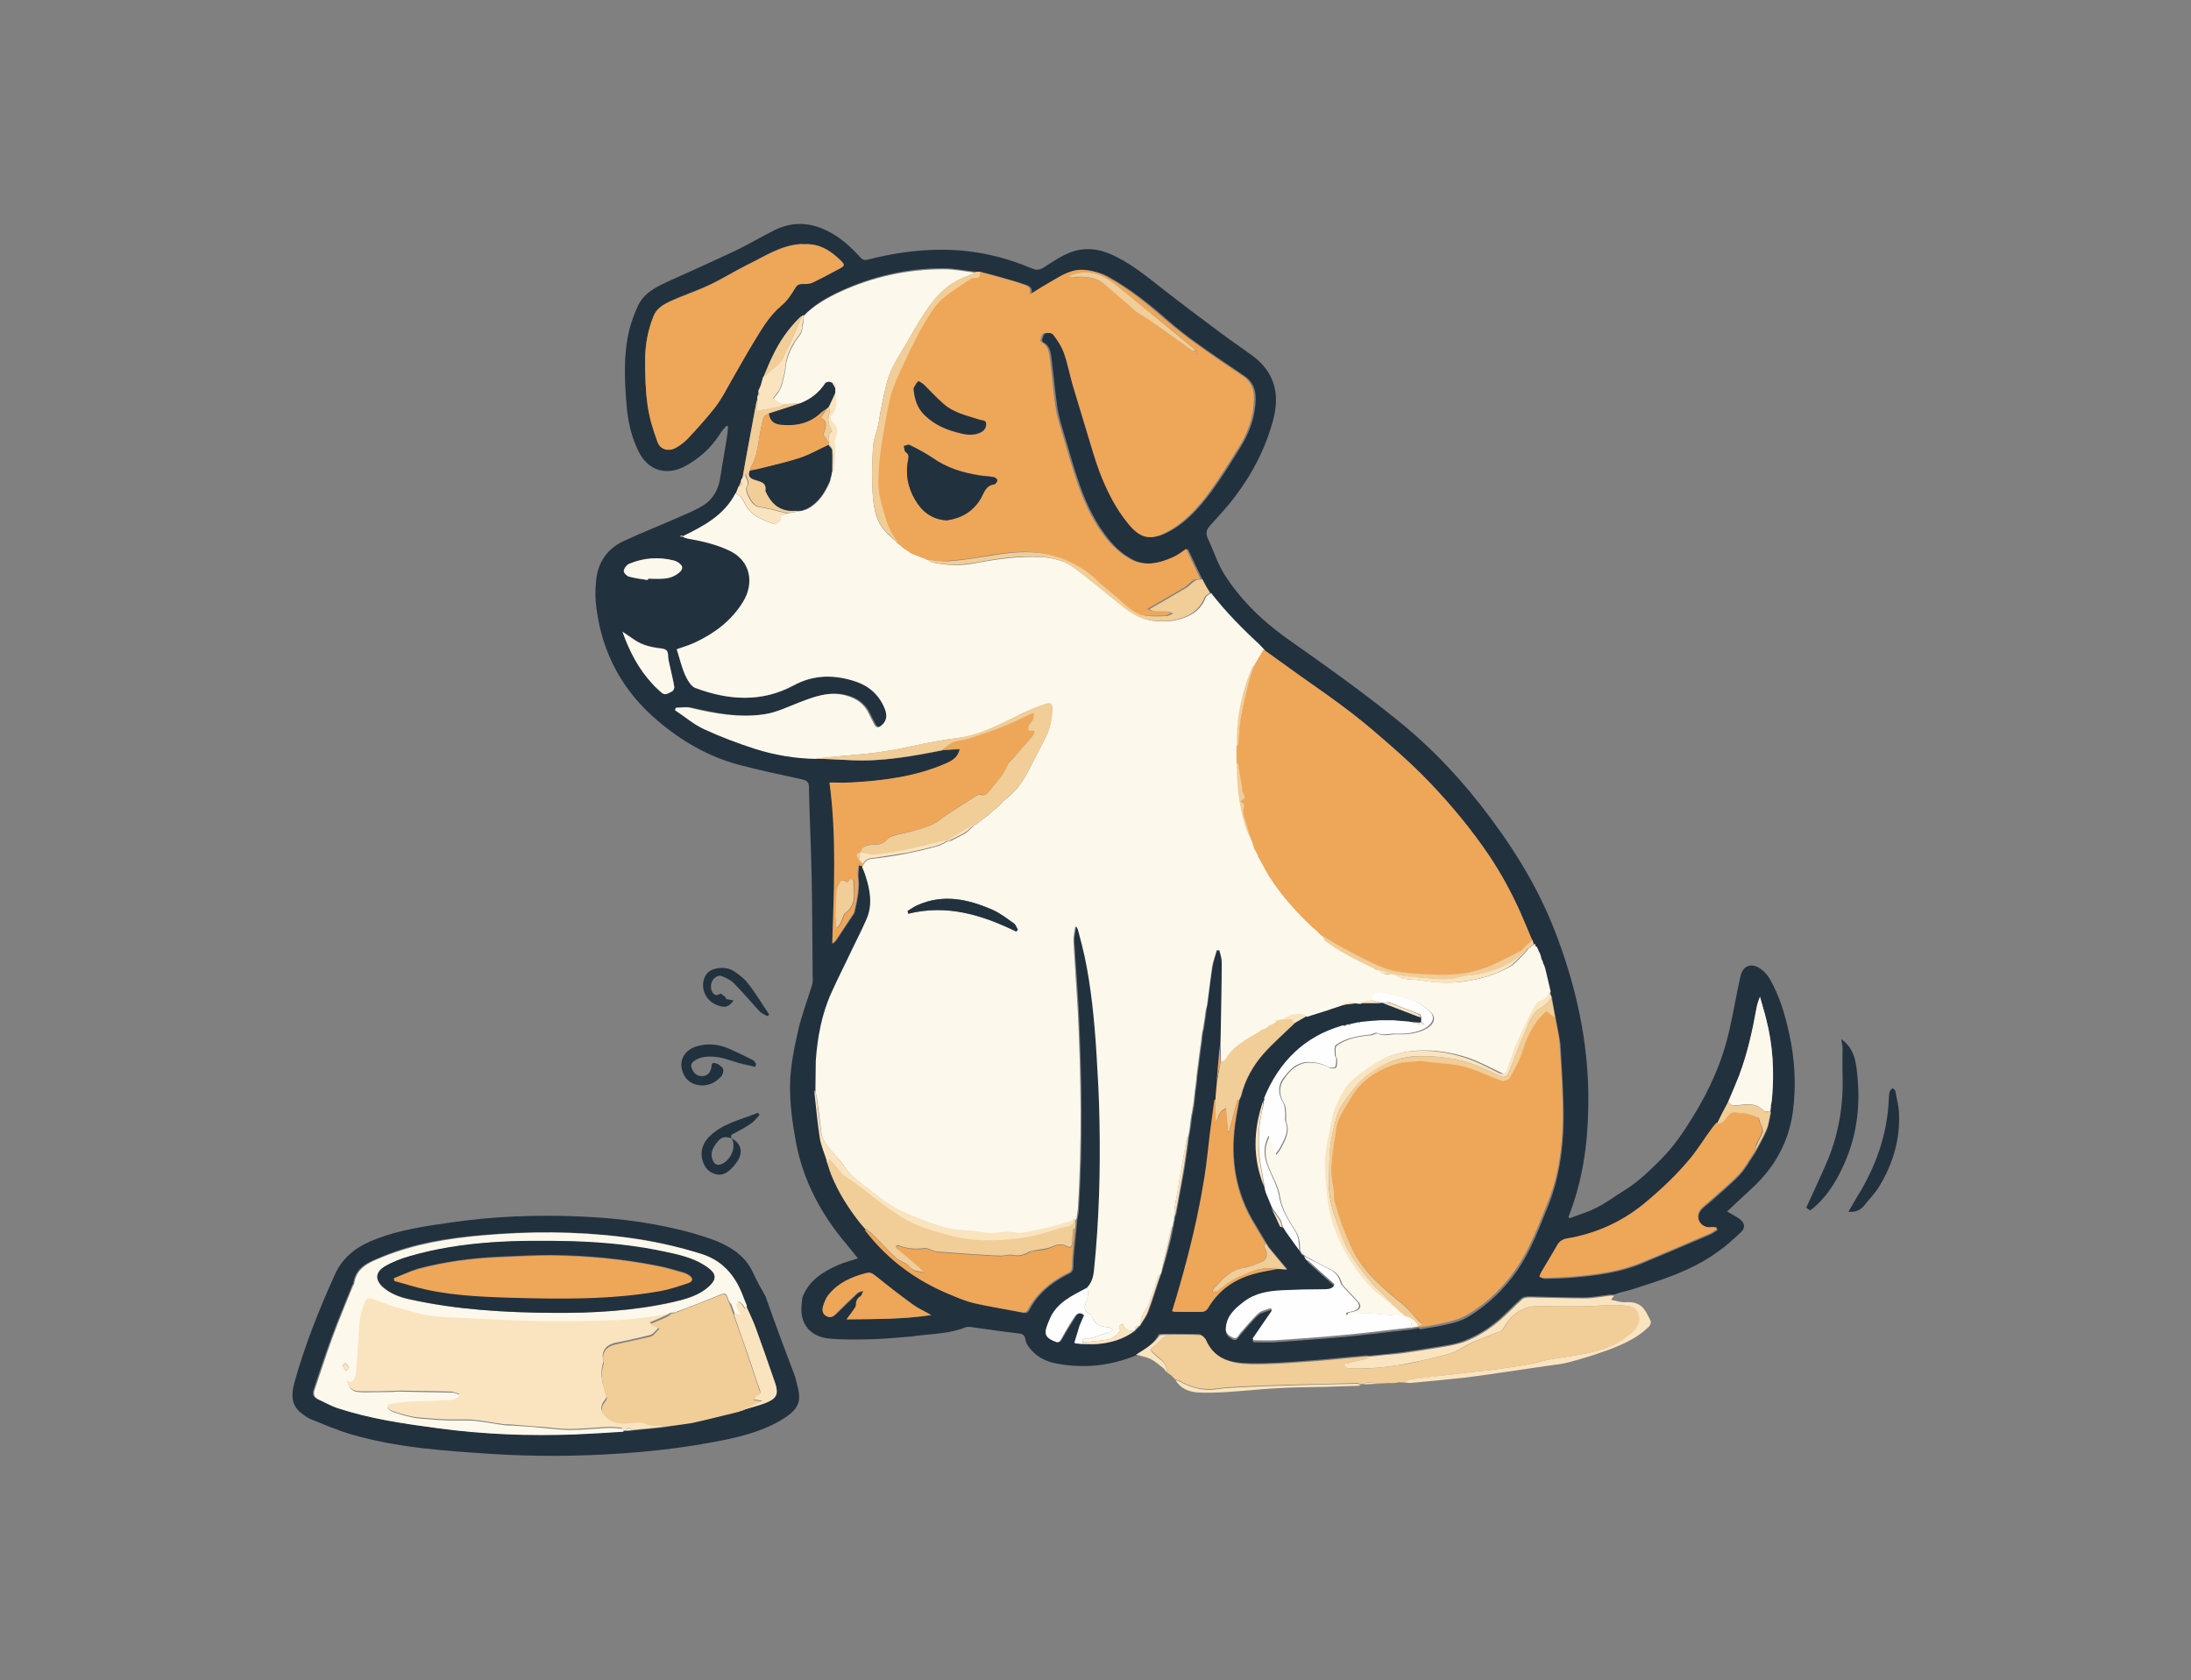 <svg xml:space="preserve" style="enable-background:new 0 0 639.5 490.4;" viewBox="0 0 639.5 490.4" y="0px" x="0px" xmlns:xlink="http://www.w3.org/1999/xlink" xmlns="http://www.w3.org/2000/svg" id="Livello_1" version="1.1">
<rect x="0" y="0" width="639.5" height="490.4" fill="#808080" stroke="none"/>
<style type="text/css">
	.st0{fill:#22313E;}
	.st1{fill:#F1CD97;}
	.st2{fill:#FAE4BF;}
	.st3{fill:#FCF8EC;}
	.st4{fill:#EEA659;}
	.st5{fill:#FEFEFE;}
</style>
<g>
	<path d="M331.6,395.6c-7.5,3.1-15.2,3.9-23.2,2.4c-3.4-0.6-6.3-2.2-8.3-5.1c-0.4-0.6-0.7-1.2-0.8-1.9
		c-0.2-1.2-0.7-1.7-2-1.8c-4.5-0.5-9-1.2-13.5-1.8c-0.6-0.1-1.3-0.2-1.9,0c-4.7,1.9-9.6,1.9-14.5,2.5c-0.4,0.1-0.8,0.1-1.3,0.2
		c-3.9,0.3-7.7,0.7-11.6,0.8c-4.2,0.1-8.4,0.2-12.5-0.2c-5.2-0.5-8.2-3.9-8.1-8.7c0-1.1,0.2-2.2,0.3-3.3c1.9-5,6-7.5,10.5-9.5
		c1.7-0.7,3.6-1.2,5.7-1.9c-1.1-1.4-2.2-2.8-3.3-4.1c-7.4-8.7-12.7-18.6-14.8-29.9c-1-5.5-1.8-11.1-1.7-16.7
		c0.1-5.3,1.2-10.7,2.4-16c1-4.3,2.6-8.5,3.9-12.7c0.3-0.8,0.4-1.8,0.3-2.6c-0.1-9.9-0.1-19.8-0.3-29.7c-0.2-8.6-0.6-17.3-0.8-25.9
		c0-1.3-0.5-1.9-1.9-2.2c-6.4-1.4-12.7-2.7-19-4.4c-8.7-2.4-16.4-6.9-23.2-12.7c-10.2-8.6-16.2-19.6-17.9-32.8
		c-0.4-2.7-0.4-5.5-0.1-8.2c0.5-5.3,3.3-9.3,8.1-11.5c5.4-2.5,11-4.7,16.4-7.1c2.3-1,4.7-2,6.8-3.3c3-1.9,4.5-4.9,5-8.5
		c0.6-4.1,1.4-8.1,2-12.2c0.1-0.7,0.1-1.5,0.2-2.3c-0.2-0.1-0.3-0.2-0.5-0.2c-0.7,0.8-1.4,1.6-2,2.6c-2.6,4-6,7-10.1,9.2
		c-5,2.7-10.6,1.6-13.5-4.3c-2.1-4.2-3.1-8.7-3.5-13.3c-0.6-7.5-1-14.9,0.8-22.3c0.6-2.3,1.4-4.5,2.4-6.7c1.7-3.9,5.3-5.7,9-7.4
		c6.5-2.9,12.9-5.8,19.3-8.8c4-1.9,7.8-4.2,11.8-6.2c7.1-3.4,13.6-1.5,19.6,3c2,1.5,3.8,3.4,5.5,5.2c0.6,0.6,1.1,0.7,1.9,0.5
		c7.4-1.9,14.8-3,22.5-2.9c8.9,0.1,17.4,2,25.6,5.5c1.5,0.6,2.4,0.3,3.6-0.5c2.5-1.6,5-3.3,7.7-4.3c4.6-1.7,9.1-0.8,13.3,1.4
		c5.4,2.7,9.9,6.6,14.7,10.3c4.9,3.8,9.8,7.5,14.8,11.2c3.4,2.6,7,5,10.4,7.5c6.3,4.8,7.8,11.1,5.8,18.6c-2.2,8.2-6,15.6-11.1,22.3
		c-2.2,3-4.8,5.7-7.3,8.5c-1.1,1.2-1.3,2.3-0.7,3.7c1.7,3.5,2.8,7.3,4.9,10.6c5.1,8,11.9,14.3,19.7,19.7
		c10.3,7.2,20.6,14.6,30.4,22.5c10.4,8.3,19.5,18,27.5,28.8c8.3,11.1,15.2,22.8,19.9,35.9c5.3,14.4,8.5,29.3,8.7,44.7
		c0.1,10.9-0.9,21.6-4.4,32c-0.4,1.3-0.9,2.6-1.4,3.9c0.1,0.1,0.2,0.3,0.3,0.4c2.6-1,5.4-1.8,7.9-3.1c2.8-1.4,5.3-3.3,7.9-4.9
		c4.1-2.5,7.5-5.8,10.9-9.2c3.7-3.7,6.6-8,9.3-12.4c4.9-7.9,8.7-16.4,10.7-25.5c1.2-5.1,2-10.3,3.2-15.5c0.7-3.2,3.2-4.1,5.9-2.2
		c1.1,0.8,2.1,1.9,2.7,3c2.8,4.9,4.4,10.3,5.6,15.8c1.7,7.6,2.1,15.2,1.1,22.9c-1.2,8.8-5.3,16.2-11.8,22.2c-2.5,2.3-5,4.7-7.4,6.9
		c1.4,0.9,2.8,1.5,3.9,2.4c1.3,1.1,1.4,2.4,0.2,3.6c-2.2,2.1-4.5,4.2-7,5.9c-7.6,5.5-16.5,8.2-25.3,11c-0.7,0.2-1.5,0.4-2.3,0.6
		c-0.8,0.2-1.6,0.5-2.3,0.7c-0.2,0-0.4,0.1-0.5,0.1c-0.4,0-0.8-0.1-1.2,0c-2.5,0.3-4.9,0.8-7.4,0.8c-5.3,0-10.6-0.2-15.9-0.3
		c-0.7,0-1.7,0.1-2.2,0.5c-2.8,2.5-5.3,5.4-8.3,7.6c-2.5,2-5.4,3.6-8.4,4.8c-2.7,1.1-5.6,1.4-8.5,1.9c-3.5,0.6-7,1.1-10.5,1.6
		c-0.3,0-0.7,0.1-1,0.1c-2.6,0.3-5.3,0.6-7.9,0.8c-0.2,0-0.4-0.1-0.6-0.1c-6,0.5-11.9,1.2-17.9,1.6c-5.4,0.4-10.9,0.8-16.3,0.7
		c-5.4-0.1-10.6-1.2-13.1-7.1c-0.3-0.6-1.1-1.4-1.7-1.4c-3.2-0.1-6.4-0.1-9.7-0.1c-0.7,0.1-1.8-0.1-2.1,0.3
		C336.7,392.5,334.1,394,331.6,395.6z M448.9,278.4L448.9,278.4c-0.1-0.2-0.1-0.3-0.2-0.4c-0.1-0.2-0.1-0.3-0.2-0.5
		c-0.1-0.2-0.2-0.5-0.3-0.7c-0.1-0.1-0.2-0.3-0.3-0.4c-0.1-0.2-0.1-0.3-0.2-0.5c-0.1-0.1-0.1-0.2-0.2-0.3l0,0
		c-0.1-0.4-0.3-0.9-0.4-1.3c-1.2-2.9-2.4-5.8-3.7-8.7c-2.5-5.5-5.4-10.8-8.8-15.9c-5.2-7.7-11.1-14.8-17.5-21.5
		c-3.2-3.4-6.6-6.5-10.1-9.6c-4.1-3.6-8.2-7.2-12.5-10.5c-5.1-3.9-10.3-7.5-15.5-11.2c-3.4-2.5-6.9-4.9-10.3-7.4
		c-0.5-0.6-0.9-1.2-1.5-1.6c-5.1-4.6-9.9-9.5-14.1-15c-0.4-0.7-0.8-1.4-1.3-2.1c-0.2-0.4-0.5-0.9-0.7-1.3c-0.1-0.2-0.1-0.4-0.2-0.5
		c-1.4-2.9-2.8-5.8-4.2-8.8c-1.2,0.8-2.4,1.8-3.8,2.4c-4.2,1.9-8.7,2.9-12.9,0.4c-2.2-1.3-4.3-3-5.9-5c-4.2-5-7-10.8-9.1-16.9
		c-1.5-4.4-2.8-8.9-4.1-13.4c-0.8-2.7-1.7-5.5-2.2-8.3c-0.7-4.7-1.1-9.4-1.7-14.2c-0.3-2-0.3-4.2-2.5-5.3c-0.2-0.1-0.4-0.6-0.3-0.8
		c0.2-0.7,0.5-1.7,0.9-1.8c0.9-0.2,2.3-0.2,2.7,0.3c1.3,1.6,2.5,3.5,3.2,5.4c1.1,3.1,1.7,6.3,2.6,9.5c1.3,4.7,2.7,9.3,4.2,13.9
		c1.2,3.8,2.2,7.6,3.6,11.3c2.1,5.4,4.7,10.6,8.4,15.2c3.5,4.3,6.4,4.8,11,2.5c5.3-2.7,9.2-7.1,12.7-11.8c3.1-4.2,5.8-8.6,8.6-13.1
		c2.7-4.4,4.4-9.1,4.4-14.3c0-2.7-0.9-4.9-3.3-6.5c-4.5-3.1-9.1-6.1-13.5-9.3c-3-2.1-5.9-4.4-8.7-6.8c-5.4-4.8-11.1-9.3-17.4-12.8
		c-2-1.1-4.3-1.7-6.6-2c-3.5-0.4-6.4,1.4-9.3,3.1c-2.1,1.2-4.2,2.6-6.6,4c0.5-2.6-1.4-2.6-2.6-3.1c-2-0.7-4-1.2-6-1.8
		c-2.1-0.6-4.2-1.2-6.3-1.7c-0.5,0-0.9,0-1.4,0c-3.1-0.3-6.1-1-9.2-1c-10.5-0.1-20.6,2.2-30.2,6.6c-3.9,1.8-7.6,3.9-10.6,7
		c-0.1,0.1-0.2,0.2-0.4,0.2c-0.3,0.2-0.6,0.3-0.8,0.5c-3.3,3.3-5.9,7-7.9,11.2c-1,2-1.8,4.1-2.7,6.2c-0.2,0.8-0.5,1.7-0.7,2.5
		c-0.2,0.4-0.4,0.9-0.6,1.3c0,0.2-0.1,0.4-0.1,0.6c-0.1,0.3-0.1,0.6-0.2,1c0,0.2-0.1,0.4-0.1,0.6c-0.2,0.6-0.5,1.2-0.6,1.8
		c-1,5.2-1.9,10.4-2.9,15.6c-0.4,2.1-0.7,4.1-1.1,6.2c-0.1,0.2-0.1,0.4-0.2,0.7c-0.2,0.5-0.4,1-0.6,1.5c-0.3,0.7-0.5,1.3-0.8,2
		c-3.3,6.5-9.3,9.6-15.6,12.7c0.7,0.4,1.3,0.6,2,0.7c3.9,0.7,7.8,1.6,11.5,3.3c6.6,3,7.5,9.8,4.3,15c-3.5,5.6-8.4,9.3-14.2,12
		c-1.6,0.7-3.4,1.2-5.2,1.9c0.8,2.5,1.4,5,2.4,7.4c0.6,1.5,1.7,3.4,3,3.9c9.6,3.7,19.2,4.4,28.6-0.7c6-3.2,12.2-3.2,18.4-1.1
		c3.9,1.3,6.7,3.9,8.3,7.8c0.9,2.2,0.5,3.8-1,5c-0.8,0.6-1.5,0.7-2-0.3c-0.5-1-1.1-2-1.6-3.1c-1.4-3-3.8-4.6-6.8-5.4
		c-4.9-1.3-9.3,0.4-13.7,2.1c-3.3,1.2-6.6,2.8-10,3.4c-7.3,1.2-14.5-0.2-21.7-1.9c-1.3-0.3-2.8,0-4.2,0c-0.1,0.2-0.1,0.4-0.2,0.7
		c2.8,1.9,5.5,4.2,8.6,5.6c4.8,2.2,9.7,4.1,14.8,5.7c5.7,1.8,11.6,2.9,17.6,2.9c3.5,0.2,7,0.3,10.5,0.5c8.9,0.4,17.6-1.1,26.3-2.9
		c1.6-0.1,3.3-0.2,5.1-0.3c-0.5,2.6-2.2,3.4-4,4.2c-9,3.9-18.5,5-28.1,5.6c-2.1,0.1-4.2,0-5.9,0c2.1,15.8,1.2,31.3,0.8,47
		c0.5-0.5,0.9-0.8,1.1-1.1c1.7-2.6,3.4-5.2,5.1-7.7c0.2-0.3,0.3-0.6,0.3-0.9c0.7-3.2,1.4-6.4,1-9.7c-0.1-1.1,0.1-2.3,0.2-3.5
		c0.5,0.1,0.8,0.2,1,0.3c0.4,1,0.8,1.9,1.1,2.9c1.3,4.1,2,8.3,0.2,12.4c-1.3,3-2.8,5.9-4.2,8.8c-2,4.3-4.2,8.5-6.1,12.8
		c-2.8,6.3-4,12.9-4.5,19.7c0,2.6-0.1,5.3-0.1,7.9c0,0.3,0,0.6,0,0.9c-0.1,0.2-0.2,0.4-0.2,0.6c0.5,4.5,0.8,9,1.6,13.5
		c0.4,2.4,1.4,4.7,2.2,7.1l0,0.1l0.1,0.1c0.1,0.2,0.1,0.4,0.2,0.6c0.3,1,0.6,2,1,3c2.1,5.2,5.1,9.9,8.6,14.3
		c0.3,0.3,0.5,0.6,0.8,0.9c0.1,0.1,0.2,0.3,0.3,0.4c0.1,0.2,0.1,0.4,0.2,0.6c6.5,8.4,14.8,14.5,24.6,18.5c2.3,0.9,4.6,1.9,7,2.5
		c4.6,1,9.3,1.7,14,2.7c1,0.2,1.5-0.1,1.9-0.9c2.4-4.6,6.2-7.7,10.7-10.1c1-0.5,2.1-0.7,2.1-2.5c0-3.7,0.6-7.4,0.9-11.1
		c0.1-0.7,0.1-1.5,0.2-2.2c0-0.2,0.1-0.4,0.1-0.6c0.2-0.9,0.4-1.9,0.4-2.8c1.2-19.1,0.9-38.3,0-57.4c-0.3-6.9-0.9-13.9-1.3-20.8
		c-0.1-1.4,0.3-2.8,0.5-4.2c0.1,0,0.3,0,0.4,0c0.1,0.3,0.3,0.5,0.4,0.8c0.7,2.7,1.5,5.3,2,8c1.9,9.1,2.9,18.4,3.4,27.7
		c0.4,6.6,0.8,13.3,0.9,20c0.3,14.6-0.1,29.2-1.6,43.8c-0.2,2-0.7,3.7-2.1,5.1c-4.3,2.3-8.9,4.3-10.9,9.2c-1.4,3.3-2,5,1.7,6.4
		c0.9,0.3,1.2,0.1,1.7-0.7c1.2-2.2,2.6-4.4,3.9-6.5c0.6-1,1.5-1.6,2.8-0.5c-0.4,1-0.9,2-1.3,3c-0.6,1.6-1,3.3-1.5,4.9
		c0.1,0.1,0.1,0.2,0.2,0.3c0.7,0.1,1.3,0.1,2,0.2c1.4,0,2.8,0.1,4.2,0c4-0.3,7.8-1.4,11.1-3.9l0.1-0.1c0.4-0.4,0.9-0.9,1.3-1.3
		c0.1-0.1,0.2-0.2,0.2-0.3c0.7-1.3,1.7-2.4,2.2-3.8c1.4-3.7,2.5-7.5,3.8-11.2c0.1-0.1,0.1-0.1,0.1-0.2c0.8-2.8,1.6-5.5,2.3-8.3
		c0.5-1.8,0.8-3.7,1.2-5.5c0-0.2,0.1-0.5,0.1-0.7c0.1-0.3,0.1-0.6,0.2-0.9c0-0.3,0.1-0.5,0.1-0.8c0.1-0.4,0.4-0.9,0.4-1.3
		c0.8-4.4,1.6-8.8,2.4-13.2c0.5-3.1,0.9-6.1,1.3-9.2c0.1-0.3,0.1-0.7,0.2-1c0.1-0.4,0.1-0.8,0.2-1.2c0-0.2,0.1-0.5,0.1-0.7
		c0.1-0.6,0.2-1.2,0.2-1.8c0-0.2,0.1-0.5,0.1-0.7c0-0.2,0-0.4,0.1-0.6c0.1-0.3,0.2-0.7,0.2-1c0.2-1,0.4-2,0.5-3.1
		c0-0.4,0.1-0.7,0.1-1.1c0-0.3,0.1-0.6,0.1-0.9c0.1-0.6,0.1-1.1,0.2-1.7c0-0.2,0-0.4,0.1-0.6c0.1-0.6,0.1-1.1,0.2-1.7
		c0-0.4,0.1-0.8,0.1-1.2c0.1-0.6,0.1-1.1,0.2-1.7c0.1-1,0.3-2.1,0.4-3.1c0.2-1.5,0.4-3,0.6-4.5c0.1-0.5,0.1-1,0.2-1.5
		c0-0.4,0.1-0.7,0.1-1.1c0-0.2,0.1-0.4,0.1-0.6c0-0.2,0.1-0.5,0.1-0.7c0.1-0.3,0.1-0.6,0.2-0.8c0.1-0.1,0.1-0.2,0-0.3
		c0-0.1,0.1-0.2,0.1-0.3c0-0.2,0.1-0.5,0.1-0.7c0-0.2,0-0.4,0.1-0.6c0.1-0.7,0.2-1.3,0.3-2l0.1-0.1l-0.1-0.1c0.1-0.7,0.2-1.4,0.3-2
		c0-0.2,0-0.4,0.1-0.6c0.1-0.3,0.1-0.7,0.2-1c0.1-0.1,0.1-0.2,0-0.2c0.4-3.5,0.8-7,1.4-10.5c0.3-1.6,0.8-3.2,1.3-4.7
		c0.3,0,0.5,0,0.8,0c0.2,1.1,0.7,2.2,0.7,3.4c0,7-0.2,13.9-0.3,20.9c0,1.2-0.1,2.5-0.1,3.7c-0.3,3.5-0.6,6.9-0.9,10.4
		c-0.1,0.7-0.1,1.4-0.2,2.1c-0.1,0.8-0.1,1.6-0.2,2.4c0,0.2,0,0.4,0,0.5c-0.1,0.2-0.3,0.3-0.4,0.5c-0.5,3.2-0.9,6.5-1.3,9.7
		c-0.5,4.3-0.9,8.6-1.6,12.8c-1.7,10.7-4.1,21.2-7.2,31.5c-0.7,2.4-1.5,4.9-2.2,7.4c0.1,0.1,0.4,0.2,0.6,0.2c2.8,0,5.7,0.1,8.5,0
		c0.4,0,1-0.5,1.2-0.9c3.3-5.7,8.2-8.9,14.5-10.4c2-0.5,4-0.8,6-1.2c0.7,0.1,1.4,0.1,2.5,0.2c-2-2.4-3.7-4.4-5.4-6.5
		c-0.1-0.2-0.3-0.5-0.4-0.7c-0.1-0.1-0.1-0.2-0.2-0.3c-1.4-2.4-2.9-4.8-4.3-7.2c-5.2-9.3-6.3-19.3-4.5-29.7c0.3-1.7,0.6-3.3,0.9-5
		c0.2-0.4,0.5-0.8,0.6-1.3c1.1-4.7,3.5-8.9,6.7-12.4c2.8-3.1,6-5.9,9-8.8c1.2-0.7,2.3-1.3,3.5-2c3.3-1.1,6.6-2.2,9.9-3.2
		c1.7-0.2,3.3-0.4,5-0.6c0.2,0,0.5,0,0.7,0c2.1,0,4.2,0,6.3,0c0.2,0,0.4,0.1,0.7,0.1c3.6,1.4,7.1,2.7,10.7,4.1c0,0.5,0,1,0,1.5
		l-0.1,0l-0.1,0.1c-1-0.1-2.1-0.2-3.1-0.2c-1.6-0.1-3.2-0.3-4.8-0.4c-1.3,0-2.5,0-3.8,0c-1.9,0.2-3.8,0.4-5.8,0.5
		c-0.2,0-0.4,0.1-0.6,0.1c-0.8,0.2-1.5,0.3-2.3,0.5c-0.2,0.1-0.4,0.1-0.6,0.2c-0.2,0.1-0.5,0.1-0.7,0.2c-0.2,0.1-0.4,0.1-0.6,0.2
		c-0.2,0-0.4,0-0.6,0.1c-11.1,3.2-18.3,10.5-22.6,21c0,0.3,0,0.6,0,0.8c-0.1,0.1-0.2,0.2-0.3,0.3c-2.8,8.3-3,16.5,0.2,24.7
		c0.1,0.6,0.2,1.2,0.4,1.8c0.6,1.6,1.3,3.1,1.9,4.6c0.9,1.8,1.7,3.5,2.6,5.3c0.1,0.1,0.4,0.1,0.6,0.2c0.2,0.3,0.4,0.7,0.6,1
		c0.2,0.3,0.4,0.6,0.6,0.9c1.2,1.7,2.4,3.3,3.6,5l0,0c0.2,0.3,0.3,0.5,0.5,0.8l0.1-0.1l-0.1,0.1c0.3,0.2,0.7,0.5,1,0.7l0,0.1
		c0.3,0.6,0.6,1.2,1,1.7c2.5,2.3,5,4.4,7.6,6.8c-0.3,1.1-1.4,1.5-2.9,1.5c-4.1,0-8.3,0.2-12.4,0.3c-4,0.2-7.8,0.8-11.1,3.3
		c-2.6,2-5,4-5.3,7.6c-0.1,1.6,0.9,2.3,2,2.9c1.2,0.6,1.6-0.6,2.2-1.3c1.8-2,3.4-4.1,5.3-5.8c0.9-0.8,2.4-1,3.6-1.5
		c0.1,0.2,0.3,0.4,0.4,0.6c-1.9,2.8-3.8,5.5-5.7,8.3c0.1,0.2,0.2,0.3,0.3,0.5c2.1,0,4.2,0.1,6.3,0c6.6-0.5,13.1-0.9,19.6-1.5
		c6.6-0.6,13.3-1.5,19.9-2.2c0.8-0.1,1.6-0.3,2.3-0.4c0.2,0.1,0.5,0.3,0.7,0.3c1.8-0.3,3.5-0.6,5.3-0.9c3.1-0.7,6.2-1.2,9-3
		c7.8-4.9,13.5-11.5,17.5-19.5c2-4,3.6-8.2,5.3-12.4c3.2-7.9,4.4-16.2,4.6-24.6c0.1-7.4-0.5-14.9-0.9-22.3c-0.2-2.6-0.9-5.1-1.3-7.6
		c-0.4-2-0.8-4-1.1-5.9c0-0.3-0.1-0.6-0.1-0.9c-0.2-0.2-0.4-0.5-0.6-0.7c-0.5-2-0.9-4-1.4-6c0-0.1,0-0.3-0.1-0.4
		c-0.1-0.4-0.3-0.8-0.4-1.3c-0.1-0.1-0.1-0.2-0.2-0.3c0-0.1,0-0.2-0.1-0.4c-0.1-0.2-0.1-0.4-0.2-0.6c-0.1-0.1-0.1-0.2-0.2-0.3
		c0,0,0,0,0,0c-0.1-0.5-0.3-1-0.4-1.5C449.1,278.6,449,278.5,448.9,278.4z M516.9,323l0.1-0.1l-0.1-0.1c0.1-0.6,0.3-1.2,0.3-1.9
		c0.7-7.9,0.3-15.7-1.7-23.3c-0.6-2.2-1.2-4.4-1.8-6.5c-0.5,1.1-0.8,2.1-1,3.2c-1.2,6.7-2.6,13.4-5.1,19.8c-1,2.6-2.2,5.1-3.2,7.7
		c-1.1,2.1-2.2,4.1-3.2,6.2c-0.5,0.6-0.9,1.1-1.4,1.7c-2,2.8-3.9,5.8-6.1,8.5c-4,4.9-8.6,9.3-13.5,13.3c-6.7,5.5-14.3,8.9-22.8,10.3
		c-1.3,0.2-2.1,0.9-2.8,2.1c-1.4,2.6-3,5.1-4.5,7.6c-0.2,0.4-0.4,0.9-0.6,1.4c0.5,0.1,1,0.4,1.5,0.4c2.8-0.1,5.6-0.1,8.4-0.4
		c6.9-0.6,13.7-1.5,20.1-4.2c6.5-2.7,13-5.5,19.6-8.3c0.8-0.3,1.4-0.9,2.2-1.3c-0.1-0.2-0.1-0.4-0.2-0.6c-0.6,0-1.3-0.1-1.9,0
		c-1.6,0.2-3.2-1.2-3.4-2.8c-0.2-2.3,1.6-3.3,3-4.5c3-2.7,6.1-5.2,8.9-8.1c1.8-1.9,3-4.3,4.5-6.4c1.2-2.3,2.5-4.5,3.5-6.8
		c0.6-1.6,0.8-3.3,1.2-5C516.7,324.1,516.8,323.5,516.9,323z M234.5,71.3c-0.3,0-0.6-0.1-0.9-0.1c-5.7,0.4-10.3,3.5-15.2,5.9
		c-3.8,1.9-7.4,4.2-11.3,6c-3.8,1.8-7.7,3-11.5,4.8c-1.9,0.9-3.9,2-4.8,4.2c-1.7,4.2-2.5,8.6-2.5,13c0,4.3,0.1,8.7,0.7,13
		c0.5,3.7,1.7,7.3,2.9,10.8c0.8,2.3,3.3,2.9,5.4,1.7c1.3-0.8,2.5-1.7,3.6-2.8c2.8-3,5.5-6,8-9.2c1.8-2.4,3.2-5.1,4.7-7.8
		c2.2-3.7,4.3-7.5,6.5-11.2c2.3-3.7,4.5-7.5,8-10.5c1.6-1.3,2.9-3.2,4-5.1c0.6-1,1.2-1.2,2.2-1.2c1,0,2,0,2.9-0.4
		c2.7-1.3,5.3-2.7,7.9-4.1c1.5-0.8,1.5-1.1,0.3-2.3C242.4,73.1,239,70.9,234.5,71.3z M247.1,385.1c8.4-0.1,16.4,0,24.8-1.2
		c-2.1-1.2-3.9-2-5.4-3.1c-3.7-2.7-7.4-5.5-10.9-8.4c-0.9-0.7-1.7-0.9-2.7-0.7c-4.1,1-7.9,2.7-10.7,6.1c-0.8,1-1.4,2.3-1.8,3.6
		c-0.3,1.1-0.2,2.3,1.1,2.9c1.3,0.6,2.1-0.3,3-1.1c1.9-1.9,3.9-3.8,5.9-5.7c0.3-0.3,0.9-0.4,1.8-0.7c-0.4,0.8-0.5,1.5-0.8,1.6
		c-1,0.6-1.4,1.4-1.4,2.6c0,0.5-0.4,0.9-0.7,1.4C248.5,383.2,247.9,383.9,247.1,385.1z M181.7,184.4c2,5.7,4.7,10.9,8.8,15.2
		c0.8,0.9,1.7,1.7,2.6,2.5c1.1,0.9,2.1,0,3.1-0.4c0.3-0.1,0.7-0.9,0.6-1.3c-0.3-1.9-0.8-3.8-1.2-5.7c-0.2-1.1-0.6-2.2-0.6-3.3
		c0-1.5-0.5-2-2-2.2c-2.7-0.3-5.5-0.9-7.8-2.5C184,185.9,182.9,185.2,181.7,184.4z M189.1,169.3c0-0.1,0-0.3,0-0.4
		c1.5,0,3,0.1,4.4,0c1.8-0.1,3.5-0.7,4.9-2c0.7-0.7,0.9-1.5,0.1-2.2c-0.5-0.5-1.2-0.9-1.9-1.1c-4.5-1.1-8.9-0.8-13.1,1
		c-0.7,0.3-1.4,1.3-1.5,2c0,0.5,0.9,1.5,1.5,1.7C185.3,168.8,187.2,169,189.1,169.3z M198.6,156.4c0,0.1,0,0.2,0,0.2
		c0.2,0,0.4,0,0.6,0c0,0,0-0.1,0-0.2C199,156.4,198.8,156.4,198.6,156.4z" class="st0"></path>
	<path d="M232.1,401.9c0.2,0.7,0.3,1.3,0.5,2c1.3,4.8,1.1,7.2-4.6,10.6c-4.8,2.9-10.2,4.4-15.6,5.6
		c-10.1,2.1-20.2,3.4-30.5,4.1c-12.7,0.9-25.4,1-38.1,0.2c-13.9-0.9-27.7-1.8-41.2-5.7c-4.1-1.2-8-2.9-12-4.5
		c-0.9-0.4-1.7-1-2.5-1.6c-3.2-2.4-3.1-5.6-2.2-8.9c3-10.9,7.2-21.4,11.9-31.8c2.5-5.4,6.8-8.3,12.1-10.3c6.8-2.6,14-3.7,21.2-4.7
		c12.8-1.9,25.7-2.4,38.7-1.8c11.4,0.5,22.7,2,33.6,5.2c2.6,0.8,5.2,1.6,7.6,2.8c3.8,1.8,7,4.4,8.8,8.4c1.1,2.4,2.4,4.7,3.7,7
		c0.1,0.3,0.2,0.6,0.3,0.9C226.5,387.1,229.3,394.5,232.1,401.9z M217.7,381c-0.5-1.2-0.9-2.4-1.4-3.5c-2.2-5.5-5.8-9.6-11.6-11.5
		c-7.5-2.4-15.2-4.1-23.1-5c-13.6-1.7-27.3-1.7-41-0.5c-10,0.8-19.9,2.4-29.2,6.3c-3.6,1.5-7.6,2.9-8.3,7.7c0,0.2-0.2,0.4-0.3,0.6
		c-1.5,3.8-3.1,7.6-4.6,11.4c-1,2.6-2,5.3-2.9,7.9c-1.3,3.7-2.6,7.5-3.8,11.3c-0.4,1.3-0.1,2.2,1.2,2.7c1.9,0.9,3.8,1.9,5.8,2.6
		c9.5,3.1,19.3,4.5,29.1,5.8c13.3,1.8,26.6,2.2,40,1.8c4.7-0.2,9.4-0.5,14.1-0.8c0.3,0,0.6-0.1,0.9-0.1c0.6,0,1.1-0.1,1.7-0.1
		c3-0.3,6-0.6,9-0.9c2.8-0.5,5.6-0.8,8.4-1.4c4.6-1,9.2-2.2,13.8-3.3c0.4-0.1,0.8-0.2,1.2-0.4c0,0,0,0,0,0c2.3-0.7,4.6-1.2,6.8-2.1
		c3-1.2,3.6-2.6,2.6-5.6c-1.8-5.3-3.6-10.6-5.6-15.9C219.9,385.6,218.7,383.3,217.7,381z" class="st0"></path>
	<path d="M340.6,389.6c3.2,0,6.4-0.1,9.7,0.1c0.6,0,1.4,0.8,1.7,1.4c2.5,5.8,7.7,7,13.1,7.1c5.4,0.1,10.9-0.3,16.3-0.7
		c6-0.4,11.9-1.1,17.9-1.6c0.2,0,0.4,0.1,0.6,0.1c-0.3,0.2-0.6,0.5-1,0.6c-2.1,0.5-4.2,1-6.3,1.5c0,0.2,0,0.4-0.1,0.5
		c0.4,0.3,0.9,0.8,1.3,0.8c2.1,0.1,4.2,0.2,6.3,0c2.7-0.2,5.4-0.5,8.1-0.9c2.3-0.3,4.7-0.8,7-1.4c3-0.7,6-1.3,8.9-2.3
		c2-0.7,3.8-2.1,5.7-3c2.2-1,4.6-1.8,6.9-2.7c0.7-0.3,1.8-0.6,2.1-1.2c2.3-4.4,5.8-6.8,10.9-6.7c5.1,0.1,10.3,0.2,15.4,0
		c3.3-0.2,6.6-0.5,10,0c2.1,0.3,3.2,1.4,3.4,3.4c0.2,2.8-2,4.1-3.6,5.5c-4.1,3.4-9.2,4.5-14.3,5.4c-2.7,0.5-5.4,0.8-8.1,1.3
		c-2.4,0.5-4.8,1.1-7.2,1.6c-2.9,0.5-5.7,0.9-8.6,1.3c-2.1,0.3-4.2,0.5-6.3,0.7c-2,0.2-4,0.5-5.9,0.7c-4.2,0.5-8.3,1-12.5,1.5
		c-0.8,0.1-1.6,0.6-2.3,0.9c-0.5,0-1,0-1.6,0c-0.4,0.1-0.9,0.2-1.3,0.2c-1.2,0-2.3,0-3.5,0.1c-1.4-0.1-2.8-0.2-4.2-0.3
		c-0.3,0-0.6,0.4-1,0.5c-0.3,0-0.6,0-0.9,0c-0.4-0.1-0.8-0.3-1.2-0.3c-6.7,0.2-13.3,0.3-20,0.5c-3.7,0.1-7.4,0.2-11.1,0.4
		c-3.3,0.2-6.5,0.2-9.8,0.7c-4.1,0.6-7.7-0.5-11.1-2.4c-0.3-0.1-0.6-0.1-0.9-0.2l0,0c-0.4-0.4-0.8-0.8-1.3-1.3c0,0,0,0,0,0
		c-0.3-0.2-0.6-0.4-0.9-0.6c-0.1-0.1-0.2-0.2-0.3-0.3c0-1.6-0.6-2.8-1.8-3.8c-0.9-0.7-1.7-1.4-2.5-2.2c-0.2-0.2-0.4-0.8-0.2-0.9
		c0.9-0.9,1.9-1.8,2.9-2.6C339.4,390.7,340,390.1,340.6,389.6z" class="st1"></path>
	<path d="M409.6,403.5c0.8-0.3,1.5-0.8,2.3-0.9c4.2-0.6,8.3-1,12.5-1.5c2-0.2,4-0.5,5.9-0.7c2.1-0.2,4.2-0.4,6.3-0.7
		c2.9-0.4,5.8-0.8,8.6-1.3c2.4-0.4,4.8-1.1,7.2-1.6c2.7-0.5,5.4-0.8,8.1-1.3c5.1-0.9,10.2-2,14.3-5.4c1.6-1.3,3.8-2.7,3.6-5.5
		c-0.2-2-1.3-3.1-3.4-3.4c-3.3-0.5-6.6-0.2-10,0c-5.1,0.2-10.3,0.1-15.4,0c-5.1-0.1-8.5,2.3-10.9,6.7c-0.3,0.6-1.3,0.9-2.1,1.2
		c-2.3,0.9-4.6,1.7-6.9,2.7c-2,0.9-3.7,2.3-5.7,3c-2.9,1-5.9,1.6-8.9,2.3c-2.3,0.5-4.6,1-7,1.4c-2.7,0.4-5.4,0.7-8.1,0.9
		c-2.1,0.1-4.2,0.1-6.3,0c-0.4,0-0.9-0.5-1.3-0.8c0-0.2,0-0.4,0.1-0.5c2.1-0.5,4.2-1,6.3-1.5c0.3-0.1,0.6-0.4,1-0.6
		c2.6-0.3,5.3-0.6,7.9-0.8c0.3,0,0.7-0.1,1-0.1c3.5-0.5,7-1,10.5-1.6c2.9-0.5,5.8-0.9,8.5-1.9c3-1.2,5.9-2.9,8.4-4.8
		c3-2.3,5.5-5.1,8.3-7.6c0.5-0.4,1.4-0.5,2.2-0.5c5.3,0.1,10.6,0.3,15.9,0.3c2.5,0,4.9-0.5,7.4-0.8c0.4,0,0.8,0,1.2,0
		c-0.2,0.3-0.4,0.6-0.9,1.2c1.6,0.3,3,0.8,4.3,0.7c4.8-0.3,5.7,2.3,7.3,5.5c0.2,0.4-0.2,1.4-0.7,1.8c-3.3,3.2-7.4,5-11.6,6.6
		c-3.9,1.4-7.9,2.7-11.9,3.7c-2.7,0.7-5.5,0.8-8.2,1.3c-3,0.4-5.9,0.9-8.9,1.3c-4.3,0.6-8.6,1.3-12.9,1.8
		c-5.4,0.6-10.8,1.1-16.2,1.6C410.8,403.6,410.2,403.5,409.6,403.5z" class="st2"></path>
	<path d="M527.2,352.5c2.1-4.7,4.4-9.4,6.4-14.2c3.2-7.9,4.5-16.2,4.2-24.7c-0.1-2.5,0-5.1,0-7.6c0-0.8-0.2-1.6-0.4-2.7
		c4.2,2.9,4.4,7.4,4.8,11.5c0.7,7.9-0.2,15.8-3.2,23.2c-2.2,5.4-5,10.5-9.5,14.4c0,0-0.1,0-0.1,0l0,0.1c-0.4,0.3-0.8,0.6-1.1,0.8
		C527.9,353,527.6,352.8,527.2,352.5z" class="st0"></path>
	<path d="M539.5,353.7c0.9-1.5,1.7-2.9,2.5-4.3c5.5-8.8,8.9-18.3,9.3-28.7c0-0.7,0.1-1.5,0.3-2.2
		c0.1-0.3,0.5-0.6,0.8-0.9c0.3,0.3,0.7,0.5,0.8,0.8c0.4,2.4,1.1,4.7,1.1,7.1c0.2,7.5-1.9,14.4-5.8,20.8c-1.2,2-2.9,3.7-4.4,5.6
		C542.9,353.3,541.5,353.9,539.5,353.7z" class="st0"></path>
	<path d="M220.4,311.4c-2.1-0.5-4.3-0.9-6.3-1.6c-2.7-0.9-5.5-1.7-8.4-1.3c-0.9,0.1-1.8,0.4-2.5,0.8
		c-0.9,0.5-1.9,1.3-1.3,2.5c0.5,1.3,1.4,2.3,2.9,2.3c1.4,0,2.3-0.7,2.7-2c0.3-0.7-0.1-2.1,1.2-1.8c0.9,0.2,1.9,0.9,2.3,1.6
		c0.3,0.6,0,1.8-0.5,2.3c-1.9,2.1-4.4,3.1-7.3,2.4c-2.6-0.7-3.9-2.6-4.3-5.2c-0.3-2.2,1-5,4.5-6c3.3-1,6.5-0.6,9.6,0.8
		c2.3,1,4.5,2.1,6.7,3.2c0.4,0.2,0.7,0.7,1,1.1C220.6,310.9,220.5,311.2,220.4,311.4z" class="st0"></path>
	<path d="M213.6,332.3c2.7,1.5,3.4,4,1.6,6.7c-0.5,0.7-1.1,1.5-1.7,2.1c-1.3,1.2-2.7,2.2-4.7,1.6
		c-2-0.6-3.1-1.9-3.7-3.8c-0.8-2.6-0.1-4.9,1.6-6.8c3.9-4.2,9.5-5.2,14.5-7.3c0.2,0.2,0.3,0.4,0.5,0.6c-0.8,0.9-1.6,2-2.6,2.6
		c-1.5,1.1-3.2,1.9-4.8,2.8C213.7,331.1,213,331.4,213.6,332.3c-1.9-0.7-3-0.5-4.2,1c-1.3,1.6-2.3,3.3-1.3,5.5
		c0.4,0.9,1.1,1.4,2.2,1.1C213.2,338.9,215,335,213.6,332.3z" class="st0"></path>
	<path d="M214.1,292c-1.4,2.1-2.8,2.4-5.6,1c-3.4-1.7-4.4-6.5-1.9-9.1c1.5-1.5,5.1-1.9,7.3-0.6c1.6,1,3.2,2.2,4.3,3.6
		c2.3,2.9,4.2,6.1,6.3,9.2c-0.2,0.2-0.3,0.4-0.5,0.5c-0.7-0.4-1.5-0.7-2.1-1.2c-2.6-2.8-5.1-5.8-7.8-8.5c-0.9-0.9-2.2-1.5-3.5-2
		c-1.1-0.4-2.5,0.6-2.9,1.9c-0.5,1.4,0,3.2,1.1,3.6c0.4,0.2,1.1-0.2,1.6-0.4c0.5,0.4,0.9,0.7,1.4,1.1l0,0c0.1,0.2,0.1,0.5,0.1,0.5
		C212.9,291.8,213.5,291.9,214.1,292z" class="st0"></path>
	<path d="M343.1,402.9c0.3,0.1,0.7,0,0.9,0.2c3.5,1.9,7.1,3,11.1,2.4c3.2-0.5,6.5-0.5,9.8-0.7c3.7-0.2,7.4-0.3,11.1-0.4
		c6.7-0.2,13.3-0.4,20-0.5c0.4,0,0.8,0.2,1.2,0.3c-0.3,0.1-0.6,0.3-0.8,0.3c-3.1,0.1-6.2,0.2-9.3,0.3c-4.7,0.1-9.5,0.1-14.2,0.4
		c-6.4,0.3-12.8,1.2-19.2,1.3C349.9,406.5,345.7,406.9,343.1,402.9z" class="st2"></path>
	<path d="M340.6,389.6c-0.6,0.5-1.1,1-1.7,1.5c-1,0.9-2,1.7-2.9,2.6c-0.1,0.1,0,0.7,0.2,0.9c0.8,0.8,1.6,1.6,2.5,2.2
		c1.3,1,1.9,2.2,1.8,3.8c-0.3-0.4-0.6-1-1-1.3c-1.2-0.9-2.3-1.9-3.6-2.6c-1.3-0.6-2.9-0.9-4.3-1.3c2.5-1.6,5.1-3.1,6.9-5.6
		C338.8,389.6,339.8,389.7,340.6,389.6z" class="st2"></path>
	<path d="M398.1,404.1c0.3-0.2,0.7-0.6,1-0.5c1.4,0,2.8,0.2,4.2,0.3C401.5,403.9,399.8,404,398.1,404.1z" class="st2"></path>
	<path d="M471.5,378c0.8-0.2,1.6-0.5,2.3-0.7C473.1,377.5,472.3,377.7,471.5,378z" class="st2"></path>
	<path d="M341.8,401.6c0.4,0.4,0.8,0.8,1.3,1.3C342.7,402.5,342.3,402.1,341.8,401.6z" class="st2"></path>
	<path d="M406.7,403.8c0.4-0.1,0.9-0.2,1.3-0.2C407.6,403.6,407.2,403.7,406.7,403.8z" class="st2"></path>
	<path d="M340.9,401c0.3,0.2,0.6,0.4,0.9,0.6C341.5,401.4,341.2,401.2,340.9,401z" class="st2"></path>
	<path d="M352,294.4c-0.1,0.7-0.2,1.4-0.3,2c-0.1,0.1-0.1,0.1,0,0.2c-0.1,0.7-0.2,1.3-0.3,1.9c0,0.2,0,0.4-0.1,0.6
		c0,0.2-0.1,0.5-0.1,0.7c0,0.1-0.1,0.2-0.1,0.3c0.1,0.1,0,0.2,0,0.3c-0.1,0.3-0.1,0.6-0.2,0.8c0,0.2-0.1,0.5-0.1,0.7
		c0,0.2-0.1,0.4-0.1,0.6c0,0.4-0.1,0.7-0.1,1.1c-0.1,0.5-0.1,1-0.2,1.5c-0.2,1.5-0.4,3-0.6,4.5c-0.1,1-0.3,2.1-0.4,3.1
		c-0.1,0.6-0.1,1.1-0.2,1.7c0,0.4-0.1,0.8-0.1,1.2c-0.1,0.6-0.1,1.1-0.2,1.7c0,0.2,0,0.4-0.1,0.6c-0.1,0.6-0.1,1.1-0.2,1.7
		c0,0.3-0.1,0.6-0.1,0.9c0,0.4-0.1,0.7-0.1,1.1c-0.2,1-0.4,2-0.5,3.1c-0.1,0.3-0.2,0.7-0.2,1c0,0.2,0,0.4-0.1,0.6
		c0,0.2-0.1,0.5-0.1,0.7c-0.1,0.6-0.2,1.2-0.2,1.8c0,0.2-0.1,0.5-0.1,0.7c-0.1,0.4-0.1,0.8-0.2,1.2c-0.1,0.3-0.1,0.7-0.2,1
		c-0.1,0.1-0.4,0.3-0.4,0.4c-1.2,6.7-2.3,13.5-3.5,20.2c-0.2,1-0.1,2.1-0.2,3.1c0,0.3-0.1,0.5-0.1,0.8c-0.1,0.3-0.1,0.6-0.2,0.9
		c0,0.2-0.1,0.5-0.1,0.7c-0.2,0.3-0.4,0.6-0.5,0.9c-0.6,2.6-1.2,5.1-1.8,7.7c-0.4,1.7-0.8,3.5-1.1,5.2c0,0.1,0,0.2-0.1,0.2
		c-0.2,0.2-0.6,0.4-0.7,0.6c-0.6,1.6-1.1,3.3-1.7,4.9c-0.6,1.7-1,3.6-2,5c-1,1.4-1.5,2.8-1.6,4.4c-0.1,0.1-0.2,0.2-0.2,0.3
		c-1-0.1-1.4,0.3-1.3,1.3c0,0-0.1,0.1-0.1,0.1c-1.7,0.3-3-0.2-3.5-2c-1.6,0.5-0.9,1.4-0.7,2c-0.5,0.6-0.9,1.1-1.4,1.5
		c-0.7,0.5-1.4,1-2.2,1.1c-2.4,0.4-4.8,0.6-7.3,0.8c-0.2-1.1,0.6-1,1.2-1.1c0.5-0.1,1,0,1.5-0.2c1.6-0.5,3.1-1,4.6-1.6
		c0.5-0.2,1-0.5,1.5-0.7c-0.5-0.3-1-0.8-1.6-0.8c-2-0.2-3.6-0.8-4.5-2.9c-0.2-0.4-0.5-0.9-0.9-1.1c-1.6-0.7-1.4-1.8-1-3.1
		c0.4-1.4,1.1-2.9,0.3-4.4c1.4-1.4,1.9-3.1,2.1-5.1c1.5-14.6,1.9-29.2,1.6-43.8c-0.1-6.7-0.5-13.3-0.9-20
		c-0.6-9.3-1.5-18.6-3.4-27.7c-0.6-2.7-1.3-5.4-2-8c-0.1-0.3-0.3-0.5-0.4-0.8c-0.1,0-0.3,0-0.4,0c-0.2,1.4-0.5,2.8-0.5,4.2
		c0.4,6.9,0.9,13.9,1.3,20.8c0.9,19.1,1.2,38.3,0,57.4c-0.1,0.9-0.3,1.9-0.4,2.8c-0.2,0.2-0.4,0.3-0.6,0.5l0,0
		c-1.3,0.4-2.6,0.9-4,1.3c-1.9,0.5-3.7,1-5.6,1.4c-2.6,0.5-5.4,1.5-7.9,1c-2.9-0.6-5.5,0.6-8.3,0.1c-3.7-0.6-7.5-0.5-11.2-1.4
		c-3.5-0.8-6.9-2.3-10.3-3.6c-2.3-0.9-4.6-2-6.6-3.3c-2.3-1.4-4.4-3.3-6.6-4.9c-2.4-1.8-4.8-3.5-6.5-6.1c-0.7-1.2-1.7-2.2-2.6-3.2
		c-1.7-2.2-3.9-4-4.3-7c-0.4-3.4-0.8-6.9-1.3-10.3c-0.1-0.6-0.3-1.2-0.4-1.8c0-0.3,0-0.6,0-0.9c0-2.6,0.1-5.3,0.1-7.9
		c0.5-6.8,1.7-13.5,4.5-19.7c1.9-4.3,4.1-8.5,6.1-12.8c1.4-2.9,2.9-5.8,4.2-8.8c1.8-4.1,1.1-8.3-0.2-12.4c-0.3-1-0.7-1.9-1.1-2.9
		c0.1-0.2,0.2-0.4,0.4-0.6c0.5-1,1.2-1.6,2.4-1.7c3.5-0.4,7-0.9,10.4-1.6c3-0.6,6-1.3,8.9-2.1c1-0.3,1.9-0.9,2.9-1.4
		c0.2,0,0.4,0,0.6,0c1.5-0.8,3.1-1.5,4.6-2.4c0.9-0.6,1.7-1.5,2.5-2.3c0.2-0.1,0.4-0.2,0.6-0.3c1-0.7,1.9-1.5,2.9-2.2
		c0.3-0.2,0.6-0.4,0.9-0.7c0.2-0.2,0.4-0.4,0.6-0.6c0.4-0.3,0.8-0.7,1.3-1c0.3-0.3,0.7-0.6,1-0.9c0.5-0.5,0.9-1.1,1.4-1.5
		c2.9-2.1,5.1-4.8,6.8-8c1.8-3.5,3.6-7,5.4-10.5c1.3-2.5,1.7-5.3,1.9-8.1c0.1-1.5-0.5-2-1.9-1.6c-2.3,0.8-4.5,1.7-6.7,2.7
		c-6.2,3-12.2,6.5-19.4,7.3c-7.1,0.8-14.1,2.8-21.3,3.9c-5.4,0.8-10.9,1.1-16.3,1.7c-1.2,0.1-2.3,0.3-3.5,0.4
		c-6-0.1-11.9-1.1-17.6-2.9c-5-1.6-10-3.5-14.8-5.7c-3.1-1.4-5.7-3.7-8.6-5.6c0.1-0.2,0.1-0.4,0.2-0.7c1.4,0,2.9-0.3,4.2,0
		c7.1,1.7,14.4,3,21.7,1.9c3.4-0.5,6.7-2.1,10-3.4c4.4-1.7,8.8-3.4,13.7-2.1c3.1,0.8,5.5,2.5,6.8,5.4c0.5,1.1,1.1,2.1,1.6,3.1
		c0.5,1,1.2,1,2,0.3c1.5-1.2,1.9-2.8,1-5c-1.6-3.9-4.5-6.5-8.3-7.8c-6.2-2.1-12.4-2.2-18.4,1.1c-9.4,5-19,4.3-28.6,0.7
		c-1.3-0.5-2.3-2.4-3-3.9c-1-2.3-1.6-4.9-2.4-7.4c1.8-0.6,3.5-1.1,5.2-1.9c5.8-2.7,10.8-6.4,14.2-12c3.2-5.2,2.4-12-4.3-15
		c-3.7-1.7-7.5-2.6-11.5-3.3c-0.6-0.1-1.3-0.3-2-0.7c6.2-3,12.3-6.2,15.6-12.7c0.6,0.5,1.4,1,1.8,1.6c0.8,1.1,1.2,2.4,2.1,3.4
		c2,2.2,4.7,3.2,7.5,4.1c0.4,0.1,1.2-0.6,1.6-1c0.3-0.3,0.1-1,0.2-1.5c0.7-0.2,1.3-0.4,1.8-0.6c1.3-0.2,2.5-0.5,3.8-0.7
		c0.2,0,0.4-0.1,0.7-0.1c0.2-0.1,0.4-0.1,0.6-0.2c0.3-0.1,0.6-0.2,0.8-0.3c0.1-0.1,0.3-0.1,0.4-0.2c3.2-1.8,4.9-4.7,6.3-7.9
		c0.1-0.3,0.1-0.6,0.2-0.9c0.1-0.3,0.1-0.5,0.2-0.8c0,0,0.1,0,0.1,0c0-0.1-0.1-0.1-0.1-0.2c0-0.2,0.1-0.5,0.1-0.7
		c0.2-0.2,0.4-0.5,0.5-0.7c0.1-1.9,0.3-3.8,0.3-5.7c0.1-1.2-0.3-2.7,0.1-3.7c0.9-2.1,0.3-3.5-1.2-4.9c-0.3-0.3-0.4-1.3-0.1-1.5
		c2.1-2,1.4-4.4,1.3-6.7c0-0.4,0-0.9,0-1.3c0.3-0.9,0.2-1.5-0.9-1.6c-0.3-0.1-0.7-0.2-1-0.3c-0.3,0.1-0.6,0.2-0.9,0.3
		c-1.8,2.8-4.2,4.8-7.4,6c-1.6,0.1-3.1,0.1-4.7,0.2c-0.3,0-0.7,0-0.9-0.1c-0.8-0.5-1.5-1-2.2-1.5c0.5-0.6,1.1-1.3,1.6-2
		c0.3-0.5,0.5-1,0.7-1.5c0.2-0.4,0.3-0.8,0.4-1.2c0.3-1.4,0.8-2.8,0.9-4.2c0.2-2.9,1.4-5.4,2.8-7.8c0.9-1.4,2.3-2.5,2.1-4.4
		c0-0.4,0.3-0.8,0.3-1.2c0.1-0.6,0-1.3,0.1-1.9c3-3.1,6.8-5.2,10.6-7c9.6-4.4,19.7-6.6,30.2-6.6c3.1,0,6.1,0.6,9.2,1
		c-2.1,1-4.2,1.7-6.2,2.9c-3.8,2.3-6.5,5.7-8.8,9.3c-1.8,2.7-3.4,5.6-5,8.4c-1.7,2.9-3.6,5.8-4.9,8.9c-1.2,3.2-1.8,6.7-2.5,10.1
		c-0.4,1.5-0.5,3.1-0.8,4.6c-0.5,2.3-1.5,4.6-1.6,6.9c-0.3,4.8-0.4,9.7,0,14.5c0.3,3.5,1,7,3.5,9.8c1.1,1.3,2.5,2.4,3.8,3.6
		c0.2,0.1,0.4,0.3,0.6,0.4c0.3,0.3,0.7,0.6,1,0.9c0.2,0.1,0.4,0.3,0.6,0.4c0.2,0.2,0.5,0.4,0.7,0.5c0.1,0,0.2,0.1,0.3,0.1
		c0.2,0.2,0.4,0.4,0.7,0.6c1.4,0.5,2.7,1.1,4.1,1.6c0.1,0.1,0.2,0.2,0.4,0.2c0.1,0.1,0.2,0.1,0.3,0.1c0.5,0.3,1,0.7,1.5,0.8
		c4.1,0.9,8.2,1,12.3,0.2c6.4-1.2,12.7-2.1,19.2-1.8c3.4,0.2,6.8,1,9.6,3c4.8,3.5,9.4,7.3,14,11.1c2.7,2.2,5.6,4,9.1,4.5
		c2.1,0.2,4.2,0.3,6.3-0.1c4-0.8,7.5-2.5,9.1-6.6c0.2-0.6,1.1-1,1.6-1.4c4.2,5.4,9,10.3,14.1,15c0.5,0.5,1,1.1,1.5,1.6
		c-0.8,1.4-1.7,2.8-2.5,4.2c-0.3,0.4-0.7,0.7-0.9,1.1c-0.5,1.1-0.8,2.3-1.3,3.4c-2.2,6.3-3.3,12.7-3.1,19.4c0,1.7,0,3.3,0,5
		c0,0.3-0.1,0.5-0.1,0.8c0,5.7,0.6,11.3,2.2,16.7c0.7,2.3,1.9,4.5,2.8,6.8c0,0.2,0.1,0.3,0.1,0.5c0.4,0.7,0.7,1.4,1.1,2
		c0,0.2,0.1,0.4,0.1,0.5c0.2,0.3,0.3,0.5,0.5,0.8c0.9,1.7,1.8,3.4,2.8,5c3.5,5.6,7.9,10.5,12.7,14.9c0.3,0.2,0.6,0.5,0.9,0.7
		c0.5,0.5,1.1,1,1.6,1.6c0.3,0.5,0.6,1.1,1.1,1.5c4.3,3.1,9,5.6,13.9,7.8c0.2,0.2,0.4,0.4,0.7,0.6c0.2,0,0.4,0,0.6,0
		c0.9,1.2,2,1.6,3.5,1.2c0.2,0,0.4,0,0.6,0c1.2,0.5,2.3,1.3,3.6,1.5c1.4,0.3,2.9,0.2,4.4,0.4c4.3,0.7,8.5,1,12.8,0.4
		c4.8-0.7,9.3-1.9,13.5-4.3c1.6-0.9,2.8-2.5,4.2-3.8c0.4-0.5,0.9-1.1,1.3-1.6c0.6-0.4,1.2-0.9,1.8-1.3c0.1,0.1,0.1,0.2,0.2,0.3
		c-0.1,0.1-0.1,0.3-0.2,0.4c0.1,0,0.2,0,0.4,0c0.1,0.1,0.2,0.3,0.3,0.4c0.1,0.2,0.2,0.5,0.3,0.7c0.1,0.2,0.1,0.3,0.2,0.5
		c0.1,0.1,0.1,0.2,0.2,0.3c0,0,0,0.1,0,0.1c0.1,0.1,0.1,0.2,0.2,0.4c0.1,0.5,0.3,1,0.4,1.5c0,0-0.1,0-0.1,0c0,0,0.1,0,0.1,0
		c0.1,0.1,0.1,0.2,0.2,0.3c0.1,0.2,0.1,0.4,0.2,0.6c0,0.1,0,0.2,0.1,0.4c0.1,0.1,0.1,0.2,0.2,0.3c0.1,0.4,0.3,0.8,0.4,1.3
		c0,0.1,0,0.3,0.1,0.4c0.5,2,0.9,4,1.4,6c-0.1,0.3-0.1,0.5-0.2,0.8c-0.5,1-1.3,1.7-2.5,1.9c-0.4,0.1-0.8,0.5-1,0.9
		c-0.5,0.8-1,1.6-1.4,2.4c-1.5,3.1-3,6.2-4.4,9.4c-1,2.4-1.7,4.8-2.6,7.2c-0.5,1.4-1.3,1.7-2.4,1.1c-3.2-1.5-6.4-3.3-9.7-4.4
		c-4.9-1.6-10-2.4-15.2-2c-2.9,0.2-5.8,0.8-8.4,2c-2.7,1.3-5.1,3-7.5,4.8c-1.5,1.1-3.1,2.5-4.1,4.1c-1.6,2.7-3.2,5.5-3.8,8.7
		c-0.9,4.7-2.2,9.3-2.1,14.2c0.1,3.7,0.4,7.4,1,11c0.8,5,2.7,9.7,5.1,14.1c2.6,4.6,5.6,8.8,9.7,12.2c1.3,1.1,2.6,2.1,3.9,3.1
		c0.1,0,0.2,0,0.3,0.1c0.5,0.5,1.1,1,1.6,1.5c0.6,0.5,1.3,1.1,1.9,1.6c-5.8,0.1-11.5-1.5-17.5-0.2c0.2-0.5,0.2-0.7,0.2-0.7
		c0.7-0.2,1.4-0.3,2.1-0.5c1.6-0.5,1.9-1.7,0.8-2.8c-1.4-1.5-2.7-2.9-4.1-4.4c-0.3-0.3-0.6-0.8-0.7-1.2c-0.5-1.6-1.4-2.8-2.9-3.6
		c-1.5-0.8-3-1.5-4.5-2.3c-1.1-0.6-2.1-1.2-3.2-1.7c0,0,0-0.1,0-0.1c-0.3-0.2-0.7-0.5-1-0.7l0.1-0.1c0,0-0.1,0.1-0.1,0.1
		c-0.2-0.3-0.3-0.5-0.5-0.8c0,0,0,0,0,0c-0.1-1.8,0-3.5-1.1-5.4c-2-3.3-4.2-6.5-4.8-10.5c-0.4-2.8-2-5.4-3.1-8.1
		c-1.3-3.1-1.7-6.2,0.1-9.4c0.7,1.8,1.3,3.7,1.9,5.4c0.5-0.6,1.1-1.3,1.5-2.1c1.2-2.3,2.5-4.6,1.5-7.4c-0.3-0.7,0-1.7-0.1-2.5
		c-0.1-1.1-0.1-2.3-0.6-3.1c-1.5-2.3-1.6-4.9,0.1-7.2c0.9-1.2,1.8-2.4,3-3.2c1-0.7,2.3-1.3,3.6-1.4c2.3-0.1,4.5,0.3,6.6,1.5
		c0.5,0.3,1.8,0.2,1.9-0.1c0.4-0.7,0.3-1.6,0.3-2.5c0-0.3-0.4-0.5-0.4-0.8c0-1.1-0.3-2.7,0.3-3.1c3-2.1,6.4-2.7,10-3
		c0.7-0.1,1.6-0.7,2-0.5c1.8,0.9,3.5,0.2,5.3,0.2c2.8,0.1,5.6-0.1,8.2-1.3c2.3-1,4-3.2,1.9-5.2c-1.3-1.2-2.8-2.3-4.4-3
		c-3-1.2-6.2-2.1-9.5-2.4c-1.8-0.2-2.6,0.2-3,2.1c-0.9,0.1-1.7,0.3-2.6,0.4c-0.3,0.1-0.6,0.3-0.9,0.5c-0.2,0-0.5,0-0.7,0
		c-0.8-0.1-1.5-0.4-2.3-0.3c-0.9,0.1-1.8,0.6-2.8,0.9c-3.3,1.1-6.6,2.2-9.9,3.2c-1.4-1.2-5.2-0.7-6.7,0.9c-0.3,0-0.6,0.1-0.9,0.1
		c-0.8-0.1-1.5-0.2-1.6,0.9l0,0c-0.3,0.2-0.6,0.4-1,0.6c-0.2,0-0.4,0-0.6,0.1c-0.3,0.3-0.7,0.6-1,0.9c-0.4,0.1-0.8,0.2-1.2,0.4
		c-0.4,0.3-0.9,0.6-1.3,0.9c-3.5,2.2-7.3,4.1-9.5,7.9c-0.2,0.3-0.9,0.4-1.3,0.6c-0.1-1.6-0.1-3.1-0.2-4.7c0-1.2,0.1-2.5,0.1-3.7
		c0.1-7,0.3-13.9,0.3-20.9c0-1.1-0.4-2.2-0.7-3.4c-0.3,0-0.5,0-0.8,0c-0.4,1.6-1,3.1-1.3,4.7c-0.5,3.5-0.9,7-1.4,10.5
		c0,0-0.1,0-0.1,0.1c0,0.1,0.1,0.1,0.1,0.2c-0.1,0.3-0.1,0.7-0.2,1C352.1,294,352.1,294.2,352,294.4z M296.6,271.9
		c0.2-0.2,0.3-0.3,0.5-0.5c-0.4-0.7-0.6-1.5-1.2-1.9c-2-1.4-3.9-2.9-6.1-3.9c-7.1-3.1-14.4-4.8-22-1.4c-1,0.5-1.9,1.1-2.9,1.7
		c0.1,0.3,0.1,0.5,0.2,0.8C276.4,263.9,286.6,267.1,296.6,271.9z" class="st3"></path>
	<path d="M270.5,163.3c-0.1,0-0.2,0-0.3-0.1c-0.1-0.1-0.2-0.2-0.4-0.2c-1.4-0.5-2.7-1.1-4.1-1.6
		c-0.2-0.2-0.4-0.4-0.7-0.6c-0.1,0-0.2-0.1-0.3-0.1c-0.2-0.2-0.5-0.4-0.7-0.5c-0.2-0.1-0.4-0.3-0.6-0.4c-0.3-0.3-0.7-0.6-1-0.9
		c-0.2-0.1-0.4-0.3-0.6-0.4c-0.9-1.6-2.1-3.2-2.8-4.9c-1-2.7-1.7-5.4-2.4-8.2c-0.4-1.5-0.5-3-0.5-4.5c0-2.1,0.1-4.1,0.3-6.2
		c0.2-2,0.5-4.1,0.8-6.1c0.3-2.1,0.7-4.3,1.1-6.4c0.6-2.9,1-5.8,2-8.6c1.4-3.7,3.1-7.3,4.8-10.8c1.4-2.9,2.8-5.8,4.5-8.6
		c1.4-2.4,2.9-4.8,4.9-6.7c2.5-2.3,5.6-4.1,8.4-6c0.3-0.2,0.8-0.3,1.2-0.3c1.4,0,1.9-0.6,1.6-1.9c2.1,0.6,4.2,1.1,6.3,1.7
		c2,0.6,4.1,1.1,6,1.8c1.2,0.5,3.1,0.5,2.6,3.1c2.4-1.5,4.5-2.8,6.6-4c2.9-1.7,5.9-3.5,9.3-3.1c2.3,0.2,4.6,0.9,6.6,2
		c6.4,3.5,12,8.1,17.4,12.8c2.8,2.4,5.7,4.7,8.7,6.8c4.4,3.2,9,6.3,13.5,9.3c2.4,1.6,3.3,3.8,3.3,6.5c0,5.2-1.7,10-4.4,14.3
		c-2.8,4.4-5.5,8.9-8.6,13.1c-3.5,4.7-7.4,9.1-12.7,11.8c-4.6,2.4-7.5,1.8-11-2.5c-3.7-4.5-6.3-9.7-8.4-15.2
		c-1.4-3.7-2.4-7.5-3.6-11.3c-1.4-4.6-2.8-9.3-4.2-13.9c-0.9-3.1-1.5-6.4-2.6-9.5c-0.7-1.9-1.9-3.8-3.2-5.4
		c-0.4-0.5-1.8-0.5-2.7-0.3c-0.4,0.1-0.7,1.1-0.9,1.8c-0.1,0.2,0.1,0.7,0.3,0.8c2.2,1.1,2.2,3.3,2.5,5.3c0.6,4.7,0.9,9.5,1.7,14.2
		c0.4,2.8,1.4,5.5,2.2,8.3c1.3,4.5,2.6,9,4.1,13.4c2.1,6.1,4.9,12,9.1,16.9c1.7,1.9,3.7,3.7,5.9,5c4.3,2.5,8.7,1.5,12.9-0.4
		c1.4-0.6,2.6-1.6,3.8-2.4c1.4,3,2.8,5.9,4.2,8.8c-0.7,0.1-1.5,0-2,0.3c-1,0.6-1.8,1.6-2.8,2.2c-3.5,2.1-7,4.1-10.7,6.2
		c1.8,1.4,4.5-0.1,6.9,1.3c-0.8,0.3-1.3,0.7-1.8,0.7c-2.1,0-4.2,0.2-6.3-0.1c-2.7-0.4-4.7-2-6.7-3.9c-2.3-2.2-5-4-7.3-6.3
		c-4.1-4-9.1-6.5-14.5-7.7c-5.6-1.2-11.4-0.5-17.2,0.5c-3.8,0.7-7.6,1.2-11.4,1.5C275,164,272.8,163.5,270.5,163.3z M276.3,151.9
		c4.2-0.6,7.7-2.5,10-6.5c0.9-1.6,1.4-3.8,3.9-4.1c0.3,0,0.8-0.8,0.9-1.2c0-0.3-0.6-0.8-1-0.9c-1.3-0.2-2.7-0.3-4.1-0.5
		c-5-0.7-9.7-2.2-13.9-5.2c-2.1-1.4-4.4-2.6-6.6-3.7c-0.4-0.2-1.1,0.2-1.7,0.3c0.2,0.6,0.1,1.5,0.5,1.7c0.8,0.6,1,1.2,0.8,2.1
		c-0.9,4.2-0.2,8.2,2,11.9C269.1,149.3,271.9,151.6,276.3,151.9z M266.7,114c0.3,2.6,1.1,5.2,3.3,7.3c2.6,2.5,5.7,4,9.1,4.9
		c2.1,0.6,4.4,1.2,6.7,0.3c1.2-0.5,2-1.2,2.1-2.5c0.1-1.4-1.1-1.2-1.9-1.4c-3.7-1.2-7.6-2-10.6-4.7c-2-1.8-3.8-3.8-5.7-5.6
		c-0.5-0.4-1.4-1.1-1.6-0.9c-0.6,0.5-0.9,1.3-1.3,1.9C266.6,113.3,266.7,113.5,266.7,114z M311.6,80.7c0.9,0.1,1.7,0.2,2.5,0.2
		c3-0.2,5.9,0.1,8.4,2.1c2.5,2,4.9,4.2,7.4,6.4c0.7,0.6,1.3,1.3,2.1,1.8c1.4,1,2.9,1.8,4.3,2.8c3.9,2.8,7.8,5.6,11.8,8.4
		c0.2,0.2,0.6,0.1,1.3,0.1c-3.4-2.8-6.5-5.4-9.7-8c-4.4-3.6-8.9-7.1-13.2-10.8C322,80,317.3,78.1,311.6,80.7z M349.7,103
		c-0.1,0-0.2-0.1-0.3-0.1c0,0.1-0.1,0.2-0.1,0.3c0,0.1,0.2,0.1,0.2,0.1C349.6,103.3,349.6,103.1,349.7,103z" class="st4"></path>
	<path d="M366.3,193.8c0.8-1.4,1.7-2.8,2.5-4.2c3.4,2.5,6.9,4.9,10.3,7.4c5.2,3.7,10.5,7.3,15.5,11.2
		c4.3,3.3,8.4,6.9,12.5,10.5c3.5,3.1,6.9,6.3,10.1,9.6c6.4,6.7,12.3,13.8,17.5,21.5c3.4,5.1,6.3,10.4,8.8,15.9
		c1.3,2.9,2.5,5.8,3.7,8.7c-0.7,0.6-1.4,1.3-2.1,1.9c-0.5,0.5-0.9,1.1-1.5,1.4c-2.9,1.5-5.7,3.1-8.7,4.3c-4.6,1.9-9.5,2.7-14.5,2.6
		c-2.8-0.1-5.6-0.1-8.4-0.4c-2.8-0.3-5.6-0.6-8.2-1.6c-4.3-1.8-8.4-4.1-12.6-6.2c-1.9-1-3.7-2.2-5.5-3.3c-0.5-0.5-1.1-1-1.6-1.6
		c-0.3-0.2-0.6-0.5-0.9-0.7c-4.8-4.5-9.2-9.4-12.7-14.9c-1-1.6-1.9-3.3-2.8-5c-0.2-0.3-0.3-0.5-0.5-0.8c0-0.2-0.1-0.4-0.1-0.5
		c-0.4-0.7-0.7-1.4-1.1-2c0-0.2-0.1-0.3-0.1-0.5c-0.6-1.9-1.4-3.7-1.9-5.6c-0.5-2.1-1.9-4.1-0.8-6.4c-0.3-0.3-0.7-0.6-1.2-1.1
		c1.4-0.6,1.5-1.4,0.7-2.5c-0.3-0.4-0.2-1.2-0.3-1.8c-0.4-2.2-0.7-4.4-1.1-6.6c0-0.1-0.2-0.2-0.4-0.3c0-1.7,0-3.3,0-5
		c0.2-0.2,0.5-0.5,0.5-0.7c0.3-2.5,0.3-5,0.7-7.5c0.6-3.3,1.4-6.7,2.2-9.9C364.9,197.6,365.7,195.7,366.3,193.8z" class="st4"></path>
	<path d="M453.9,297.1c0.5,2.5,1.1,5.1,1.3,7.6c0.5,7.4,1,14.9,0.9,22.3c-0.1,8.4-1.3,16.7-4.6,24.6
		c-1.7,4.2-3.3,8.4-5.3,12.4c-4,8.1-9.7,14.7-17.5,19.5c-2.9,1.8-5.9,2.3-9,3c-1.7,0.4-3.5,0.7-5.3,0.9c-0.2,0-0.4-0.2-0.7-0.3
		c-0.1-0.1-0.1-0.1,0-0.2c0.5-0.2,1-0.3,1.4-0.5c-0.8-0.7-1.3-1.2-1.9-1.8c-1.2-1.2-2.2-2.7-3.6-3.8c-5.8-4.8-11.6-9.4-15-16.4
		c-2.3-4.6-3.9-9.3-5.2-14.2c-0.3-0.9-0.1-2-0.2-3c-0.2-2.3-0.8-4.6-0.7-6.9c0.1-3.2,0.7-6.3,1.2-9.5c0.2-1.5,0.5-3.2,1.1-4.6
		c1.1-2.3,2.4-4.5,3.8-6.6c2.8-4.6,7.1-7.3,12-9c2.5-0.9,5.4-0.8,8.1-1.1c0.7-0.1,1.5,0.2,2.2,0.3c3.5,0.4,7.1,0.5,10.5,1.4
		c3.7,1,7.2,2.8,10.8,4.1c0.6,0.2,2-0.2,2.3-0.8c1.4-2.7,2.9-5.4,3.9-8.2c1.4-4.4,3.5-8.3,6.8-11.3
		C452.2,295.8,453.1,296.4,453.9,297.1z" class="st4"></path>
	<path d="M234.5,71.3c4.5-0.3,7.9,1.8,10.9,4.8c1.2,1.2,1.2,1.5-0.3,2.3c-2.6,1.4-5.2,2.8-7.9,4.1
		c-0.8,0.4-1.9,0.4-2.9,0.4c-1,0-1.6,0.2-2.2,1.2c-1.1,1.8-2.3,3.7-4,5.1c-3.5,2.9-5.7,6.7-8,10.5c-2.3,3.7-4.3,7.4-6.5,11.2
		c-1.5,2.6-2.9,5.4-4.7,7.8c-2.5,3.2-5.2,6.2-8,9.2c-1,1.1-2.3,2.1-3.6,2.8c-2.1,1.2-4.6,0.6-5.4-1.7c-1.3-3.5-2.4-7.1-2.9-10.8
		c-0.6-4.3-0.7-8.6-0.7-13c0-4.5,0.8-8.9,2.5-13c0.9-2.2,2.9-3.3,4.8-4.2c3.8-1.7,7.8-3,11.5-4.8c3.8-1.8,7.4-4.1,11.3-6
		c4.9-2.4,9.5-5.5,15.2-5.9C233.9,71.2,234.2,71.3,234.5,71.3z" class="st4"></path>
	<path d="M252,252.2c-0.1,0.2-0.2,0.4-0.4,0.6c-0.3-0.1-0.6-0.2-1-0.3c-0.1,1.2-0.4,2.4-0.2,3.5c0.4,3.3-0.3,6.5-1,9.7
		c-0.1,0.3-0.2,0.6-0.3,0.9c-1.7,2.6-3.4,5.2-5.1,7.7c-0.2,0.3-0.6,0.6-1.1,1.1c0.5-15.8,1.3-31.3-0.8-47c1.8,0,3.9,0.1,5.9,0
		c9.6-0.5,19.2-1.7,28.1-5.6c1.8-0.8,3.5-1.7,4-4.2c-1.8,0.1-3.5,0.2-5.1,0.3c1.1-0.8,2.1-1.8,3.3-2.3c1.4-0.6,3.1-0.6,4.6-1.1
		c3.2-1,6.4-2.1,9.5-3.3c3.1-1.2,6.1-2.7,9.3-4.2c0.9,2.3-2.3,3.2-1.3,5.2c0.5,0,1,0,1.6,0c-0.1,0.5-0.1,0.9-0.3,1.2
		c-1.7,2-3.4,4.1-5.2,6.1c-0.8,0.9-2,1.6-2.3,2.7c-1,2.9-3.2,4.9-5,7.2c-0.7,1-1.5,2.1-3.1,1.4c-0.2-0.1-0.5,0.1-0.7,0.2
		c-2.9,1.8-5.8,3.6-8.6,5.5c-1.7,1.1-3.3,2.6-5.1,3.3c-2.9,1.2-6,2-9.1,2.6c-1.5,0.3-2.8,0.6-3.7,1.7c-0.8,0.9-1.7,1.4-3,1.3
		c-1.2,0-2.4,0.2-3.5,0.6c-0.5,0.2-0.8,1-1.2,1.5l0,0c-1.2,0.7-1.3,1.2-0.4,2.3C251.2,251.3,251.6,251.7,252,252.2z M243.9,270.7
		c0.2,0.1,0.3,0.1,0.5,0.2c0.4-0.5,0.8-0.9,1.1-1.4c0.5-1,0.7-2.5,1.5-3.1c3.4-2.4,2.1-5.8,2.3-9c0-0.6-0.6-1.2-1.1-0.5
		c-0.6,0.8-0.9,0.6-1.5,0.2c-0.3-0.2-1-0.1-1.1,0.1c-0.5,0.9-1.1,1.9-1.2,2.8c-0.3,2.4-0.3,4.7-0.3,7.1
		C243.8,268.3,243.9,269.5,243.9,270.7z" class="st4"></path>
	<path d="M512,336.4c-1.5,2.2-2.7,4.5-4.5,6.4c-2.8,2.9-5.9,5.4-8.9,8.1c-1.4,1.3-3.2,2.2-3,4.5
		c0.2,1.6,1.8,2.9,3.4,2.8c0.6-0.1,1.3,0,1.9,0c0.1,0.2,0.1,0.4,0.2,0.6c-0.7,0.4-1.4,1-2.2,1.3c-6.5,2.8-13,5.6-19.6,8.3
		c-6.4,2.7-13.2,3.6-20.1,4.2c-2.8,0.2-5.6,0.3-8.4,0.4c-0.5,0-1-0.2-1.5-0.4c0.2-0.5,0.3-0.9,0.6-1.4c1.5-2.5,3-5,4.5-7.6
		c0.6-1.1,1.4-1.8,2.8-2.1c8.5-1.4,16.1-4.8,22.8-10.3c4.9-4.1,9.5-8.4,13.5-13.3c2.2-2.7,4-5.7,6.1-8.5c0.4-0.6,0.9-1.1,1.4-1.7
		c1.4,0.2,2.1-0.7,2.8-1.7c0.9-1.2,1.9-2,3.5-1.3c0.4,0.2,1-0.1,1.5,0c1.4,0.4,2.8,0.7,4.1,1.3c0.5,0.2,0.5,1.3,0.8,1.9
		c0.1,0.2,0.2,0.3,0.3,0.5c0.1,0.6,0.5,1.4,0.3,1.9c-0.4,1.2-1.1,2.4-1.7,3.6C512.4,334.8,512.2,335.6,512,336.4z" class="st4"></path>
	<path d="M361.6,321.2c-0.3,1.7-0.6,3.3-0.9,5c-1.8,10.4-0.7,20.4,4.5,29.7c1.4,2.4,2.8,4.8,4.3,7.2
		c-1.1,0.4-0.5,1-0.2,1.6c0.7,1.3,0.3,3-0.9,3.5c-1.8,0.8-3.7,1.6-5.6,1.9c-4,0.6-6.2,3.5-8.7,6.1c-0.1,0.1-0.1,0.3-0.2,0.9
		c0.7-0.2,1.3-0.2,1.7-0.5c2.6-2.3,5.7-3.9,8.9-5.2c2.7-1,5.5-1.5,8.4-1c-2,0.4-4,0.7-6,1.2c-6.2,1.5-11.2,4.8-14.5,10.4
		c-0.2,0.4-0.8,0.8-1.2,0.9c-2.8,0.1-5.7,0-8.5,0c-0.2,0-0.5-0.2-0.6-0.2c0.8-2.5,1.5-5,2.2-7.4c3-10.4,5.5-20.9,7.2-31.5
		c0.7-4.3,1.1-8.6,1.6-12.8c0.4-3.2,0.9-6.5,1.3-9.7c0-0.2,0.2-0.3,0.4-0.5c0,2.4,0,4.8,0,7.3c0.7-1.6,0.8-3.4,3-4.5
		c0.2,2.5,0.4,4.6,0.6,6.8c0.1,0,0.2,0,0.3,0.1c0.8-3.1,1.7-6.2,2.5-9.3C361.2,321,361.4,321.1,361.6,321.2z" class="st4"></path>
	<path d="M313.8,358.4c-0.3,3.7-0.9,7.4-0.9,11.1c0,1.8-1.1,2-2.1,2.5c-4.5,2.4-8.2,5.5-10.7,10.1
		c-0.4,0.8-0.9,1.1-1.9,0.9c-4.7-0.9-9.4-1.6-14-2.7c-2.4-0.5-4.7-1.5-7-2.5c-9.8-4-18.1-10.1-24.6-18.5c-0.1-0.2-0.1-0.4-0.2-0.6
		c0.8,0.6,1.7,1.1,2.5,1.8c2.2,2.2,4.3,4.6,6.7,6.8c1.2,1.1,3.2,1.4,4,2.6c1.2,1.7,3,1,4.3,1.9c-0.8-1.1-1.7-1.9-2.7-2.7
		c-1.8-1.5-3.6-2.9-5.3-4.4c-0.2-0.2-0.2-0.6-0.3-0.9c0.3,0,0.6-0.2,0.9-0.1c2.4,1,4.9,1.1,7.4,0.8c0.9-0.1,1.9,0.5,2.9,0.8
		c0.3,0.1,0.6,0.2,0.8,0.2c2.7,0.2,5.3,0.4,8,0.6c3.4,0.2,6.9,0.5,10.3,0.6c1.3,0,2.7-0.5,3.9-0.2c1.9,0.4,3.3-0.2,4.8-1
		c0.4-0.2,0.8-0.3,1.2-0.3c1.7-0.3,3.6-0.3,5.2-1.1c1.6-0.8,3-1,4.5-0.2c1.1,0.6,1.4,0.1,1.5-0.9c0.1-1.3,0.2-2.6,0.3-3.9
		C313.2,358.7,313.6,358.6,313.8,358.4z" class="st4"></path>
	<path d="M380.6,366.6c1.1,0.6,2.1,1.2,3.2,1.7c1.5,0.8,3,1.5,4.5,2.3c1.5,0.8,2.4,2,2.9,3.6c0.1,0.4,0.4,0.9,0.7,1.2
		c1.3,1.5,2.7,2.9,4.1,4.4c1.1,1.2,0.8,2.3-0.8,2.8c-0.7,0.2-1.4,0.4-2.1,0.5c-0.1,0-0.1,0.2-0.2,0.7c6-1.3,11.7,0.3,17.5,0.2
		c0,0,0,0,0,0c0.2,0.3,0.3,0.9,0.6,1c1.2,0.6,1,1.5,0.7,2.5c-6.6,0.7-13.2,1.6-19.9,2.2c-6.5,0.6-13.1,1.1-19.6,1.5
		c-2.1,0.1-4.2,0-6.3,0c-0.1-0.2-0.2-0.3-0.3-0.5c1.9-2.8,3.8-5.5,5.7-8.3c-0.1-0.2-0.3-0.4-0.4-0.6c-1.2,0.5-2.7,0.7-3.6,1.5
		c-1.9,1.8-3.6,3.9-5.3,5.8c-0.6,0.7-0.9,1.9-2.2,1.3c-1.2-0.6-2.2-1.3-2-2.9c0.3-3.6,2.7-5.6,5.3-7.6c3.3-2.5,7.1-3.1,11.1-3.3
		c4.1-0.2,8.3-0.3,12.4-0.3c1.5,0,2.6-0.3,2.9-1.5c-2.6-2.3-5.1-4.5-7.6-6.8C381.1,367.9,380.9,367.2,380.6,366.6z" class="st5"></path>
	<path d="M251.1,248.6c0.4-0.5,0.7-1.3,1.2-1.5c1.1-0.4,2.3-0.7,3.5-0.6c1.3,0,2.2-0.4,3-1.3c1-1.1,2.3-1.4,3.7-1.7
		c3.1-0.6,6.2-1.5,9.1-2.6c1.9-0.7,3.4-2.2,5.1-3.3c2.9-1.9,5.7-3.7,8.6-5.5c0.2-0.1,0.6-0.3,0.7-0.2c1.6,0.7,2.4-0.5,3.1-1.4
		c1.8-2.3,3.9-4.3,5-7.2c0.4-1,1.6-1.8,2.3-2.7c1.7-2,3.5-4,5.2-6.1c0.2-0.2,0.2-0.7,0.3-1.2c-0.6,0-1.1,0-1.6,0
		c-1-2,2.2-2.9,1.3-5.2c-3.2,1.5-6.2,3-9.3,4.2c-3.1,1.2-6.3,2.3-9.5,3.3c-1.5,0.5-3.2,0.5-4.6,1.1c-1.2,0.5-2.2,1.5-3.3,2.3
		c-8.7,1.7-17.4,3.3-26.3,2.9c-3.5-0.2-7-0.3-10.5-0.5c1.2-0.1,2.3-0.3,3.5-0.4c5.5-0.5,10.9-0.8,16.3-1.7c7.1-1.1,14.1-3,21.3-3.9
		c7.2-0.9,13.2-4.3,19.4-7.3c2.2-1.1,4.4-1.9,6.7-2.7c1.3-0.5,1.9,0.1,1.9,1.6c-0.1,2.8-0.6,5.5-1.9,8.1c-1.8,3.5-3.6,7-5.4,10.5
		c-1.7,3.2-3.9,5.9-6.8,8c-0.5,0.4-1,1-1.4,1.5c-0.3,0.3-0.7,0.6-1,0.9c-0.4,0.3-0.8,0.7-1.3,1c-0.2,0.2-0.4,0.4-0.6,0.6
		c-0.3,0.2-0.6,0.4-0.9,0.7c-1,0.7-1.9,1.5-2.9,2.2c-0.2,0.1-0.4,0.2-0.6,0.3c-2.3,1.4-4.5,2.7-6.8,4.1c-0.1,0.1-0.2,0.4-0.3,0.6
		c-0.2,0-0.4,0-0.6,0c-0.3,0-0.7,0-1,0c-4,0.9-7.9,2-11.9,2.8c-2.7,0.6-5.5,0.9-8.2,1.2c-0.8,0.1-1.7-0.3-2.5-0.4
		C252.3,248.9,251.7,248.7,251.1,248.6z" class="st1"></path>
	<path d="M313.8,358.4c-0.2,0.2-0.6,0.3-0.6,0.5c-0.1,1.3-0.2,2.6-0.3,3.9c-0.1,1-0.3,1.5-1.5,0.9
		c-1.5-0.8-2.9-0.5-4.5,0.2c-1.5,0.7-3.4,0.7-5.2,1.1c-0.4,0.1-0.8,0.2-1.2,0.3c-1.5,0.8-2.9,1.4-4.8,1c-1.2-0.3-2.6,0.3-3.9,0.2
		c-3.4-0.1-6.9-0.4-10.3-0.6c-2.7-0.2-5.3-0.4-8-0.6c-0.3,0-0.6-0.1-0.8-0.2c-1-0.3-2-0.9-2.9-0.8c-2.6,0.3-5,0.2-7.4-0.8
		c-0.2-0.1-0.6,0.1-0.9,0.1c0.1,0.3,0.1,0.8,0.3,0.9c1.8,1.5,3.6,2.9,5.3,4.4c1,0.8,1.9,1.7,2.7,2.7c-1.3-0.9-3.1-0.2-4.3-1.9
		c-0.9-1.2-2.9-1.5-4-2.6c-2.3-2.1-4.4-4.5-6.7-6.8c-0.7-0.7-1.6-1.2-2.5-1.8c-0.1-0.1-0.2-0.3-0.3-0.4c-0.3-0.3-0.5-0.6-0.8-0.9
		c-3.5-4.4-6.5-9.1-8.6-14.3c-0.4-1-0.7-2-1-3c-0.1-0.2-0.1-0.4-0.2-0.6l-0.1-0.1c0,0,0-0.1,0-0.1c0.2-0.4,0.3-0.7,0.5-1.1
		c1.9,1.9,2.9,4,5.2,5.4c3.9,2.3,7.3,5.5,11,8.2c2.8,2,5.7,4,8.8,5.4c3.2,1.5,6.8,2.4,10.2,3.3c6.5,1.7,13.2,1.7,19.9,0.9
		c2.3-0.3,4.7-0.8,7-1.4c2.4-0.6,4.7-1.6,7.1-2c1.5-0.2,2-0.8,2.3-2c0,0,0,0,0,0c0.2,0,0.3,0.1,0.5,0.1
		C314,356.9,313.9,357.7,313.8,358.4z" class="st1"></path>
	<path d="M400.4,291.9c0.3-1.8,1.1-2.3,3-2.1c3.3,0.4,6.5,1.2,9.5,2.4c1.6,0.7,3.1,1.8,4.4,3c2.1,2,0.3,4.2-1.9,5.2
		c-2.6,1.2-5.4,1.4-8.2,1.3c-1.8,0-3.5,0.6-5.3-0.2c-0.5-0.2-1.3,0.4-2,0.5c-3.6,0.3-7.1,1-10,3c-0.6,0.4-0.3,2.1-0.3,3.1
		c0,0.3,0.4,0.5,0.4,0.8c0,0.8,0,1.8-0.3,2.5c-0.1,0.3-1.4,0.3-1.9,0.1c-2.1-1.2-4.3-1.6-6.6-1.5c-1.2,0.1-2.6,0.7-3.6,1.4
		c-1.2,0.9-2.1,2.1-3,3.2c-1.7,2.2-1.6,4.9-0.1,7.2c0.5,0.8,0.5,2.1,0.6,3.1c0.1,0.8-0.2,1.8,0.1,2.5c1.1,2.8-0.3,5.1-1.5,7.4
		c-0.4,0.8-1,1.5-1.5,2.1c-0.6-1.8-1.3-3.6-1.9-5.4c-1.8,3.3-1.4,6.3-0.1,9.4c1.1,2.7,2.6,5.3,3.1,8.1c0.6,4.1,2.9,7.3,4.8,10.5
		c1.1,1.9,1,3.6,1.1,5.4c-1.2-1.7-2.4-3.3-3.6-5c-0.2-0.3-0.4-0.6-0.6-0.9c-0.2-0.3-0.4-0.7-0.6-1c-0.2-0.6-0.3-1.3-0.6-1.9
		c-0.8-1.2-1.7-2.4-2.5-3.6c-0.6-1.5-1.3-3.1-1.9-4.6c-0.2-0.6-0.3-1.2-0.4-1.8c0-0.3,0-0.6-0.1-0.9c-0.5-3.1-1.2-6.2-1.4-9.3
		c-0.3-4.6,0.1-9.2,1.4-13.7c0.1-0.2-0.1-0.5-0.2-0.7c0.1-0.1,0.2-0.2,0.3-0.3c0-0.3,0-0.6,0-0.8c4.3-10.4,11.6-17.8,22.6-21
		c0.2-0.1,0.4-0.1,0.6-0.1c0.1,0.1,0.2,0.2,0.3,0.3c0.1-0.1,0.2-0.3,0.3-0.4c0.2-0.1,0.5-0.1,0.7-0.2c0.1,0.1,0.2,0.2,0.3,0.3
		c0.1-0.1,0.2-0.3,0.3-0.4c0.8-0.2,1.5-0.3,2.3-0.5c0.1,0.1,0.2,0.2,0.3,0.3c0.1-0.1,0.2-0.3,0.3-0.4c1.9-0.2,3.8-0.4,5.8-0.5
		c1.3,0,2.5,0,3.8,0c1.6,0.1,3.2,0.3,4.8,0.4c1.1,0.3,2.1,0.6,3.2,0.9c0.4,0,0.8-0.1,1.2-0.1c-0.3-0.2-0.7-0.4-1-0.6
		c0-0.5,0-1,0-1.5c-0.1-0.3-0.1-0.7-0.3-0.8c-3.1-1.2-6.1-2.4-9.2-3.6c-0.3-0.1-0.8,0.2-1.2,0.3c-0.2,0-0.4-0.1-0.7-0.1
		C402.3,292.5,401.3,292.2,400.4,291.9z" class="st5"></path>
	<path d="M247.1,385.1c0.9-1.2,1.5-2,2-2.8c0.3-0.4,0.7-0.9,0.7-1.4c0-1.2,0.4-2,1.4-2.6c0.3-0.2,0.4-0.8,0.8-1.6
		c-0.9,0.3-1.4,0.4-1.8,0.7c-2,1.9-4,3.7-5.9,5.7c-0.9,0.9-1.6,1.7-3,1.1c-1.3-0.6-1.4-1.8-1.1-2.9c0.4-1.3,0.9-2.6,1.8-3.6
		c2.8-3.4,6.6-5,10.7-6.1c1.1-0.3,1.8-0.1,2.7,0.7c3.6,2.9,7.2,5.7,10.9,8.4c1.5,1.1,3.3,1.9,5.4,3.1
		C263.5,385.1,255.5,385,247.1,385.1z" class="st4"></path>
	<path d="M504.4,321.6c1.1-2.6,2.2-5.1,3.2-7.7c2.4-6.4,3.9-13.1,5.1-19.8c0.2-1,0.5-2,1-3.2c0.6,2.2,1.3,4.4,1.8,6.5
		c2,7.7,2.4,15.5,1.7,23.3c-0.1,0.6-0.2,1.2-0.3,1.9c-0.1,0-0.1,0.1-0.2,0.1c0.1,0.1,0.1,0.1,0.2,0.2c-0.1,0.5-0.1,1.1-0.2,1.6
		c-0.7-0.1-1.6,0-2-0.4c-1.7-1.8-3.7-1.9-5.9-1.7c-1,0.1-2,0.3-3,0.2C505.3,322.6,504.8,322,504.4,321.6z" class="st3"></path>
	<path d="M361.6,321.2c-0.2-0.1-0.4-0.2-0.4-0.2c-0.8,3.1-1.7,6.2-2.5,9.3c-0.1,0-0.2,0-0.3-0.1
		c-0.2-2.1-0.4-4.3-0.6-6.8c-2.2,1.1-2.3,2.9-3,4.5c0-2.4,0-4.8,0-7.3c0-0.2,0-0.4,0-0.5c0.1-0.8,0.1-1.6,0.2-2.4
		c0.1-0.7,0.1-1.4,0.2-2.1c0.4-1.9,0.7-3.8,1.1-5.7c0.5-0.2,1.1-0.3,1.3-0.6c2.2-3.9,5.9-5.8,9.5-7.9c0.4-0.3,0.9-0.6,1.3-0.9
		c0.4-0.1,0.8-0.2,1.2-0.4c0.3-0.3,0.7-0.6,1-0.9c0.2,0,0.4,0,0.6-0.1c0.3-0.2,0.6-0.4,1-0.6c0,0,0,0,0,0c0.5-0.3,1.1-0.6,1.6-0.9
		c0.3,0,0.6-0.1,0.9-0.1c0.7,0,1.5-0.1,2.2,0.1c0.4,0.1,0.7,0.6,1,1c-3,2.9-6.2,5.7-9,8.8c-3.2,3.6-5.5,7.7-6.7,12.4
		C362,320.4,361.8,320.8,361.6,321.2z" class="st1"></path>
	<path d="M453.9,297.1c-0.9-0.7-1.8-1.3-2.6-1.9c-3.4,3-5.4,6.9-6.8,11.3c-0.9,2.9-2.4,5.6-3.9,8.2
		c-0.3,0.5-1.7,1-2.3,0.8c-3.6-1.3-7.1-3.1-10.8-4.1c-3.4-0.9-7-1-10.5-1.4c-0.7-0.1-1.5-0.3-2.2-0.3c-2.7,0.3-5.6,0.2-8.1,1.1
		c-4.8,1.7-9.2,4.5-12,9c-1.3,2.2-2.7,4.3-3.8,6.6c-0.7,1.4-0.9,3-1.1,4.6c-0.5,3.1-1,6.3-1.2,9.5c-0.1,2.3,0.4,4.6,0.7,6.9
		c0.1,1,0,2,0.2,3c1.3,4.9,3,9.6,5.2,14.2c3.4,7,9.2,11.6,15,16.4c1.3,1.1,2.4,2.5,3.6,3.8c0.5,0.6,1.1,1.1,1.9,1.8
		c-0.5,0.2-1,0.4-1.4,0.5c-0.7-1.6-2-2.4-3.6-2.9c0,0,0,0,0,0c-0.6-0.5-1.3-1.1-1.9-1.6c-0.5-0.5-1.1-1-1.6-1.5
		c-0.1,0-0.2,0-0.3-0.1c-0.3-0.5-0.6-1-1-1.4c-1.8-1.8-3.8-3.5-5.3-5.4c-2.4-3-4.7-6-6.6-9.3c-1.5-2.5-2.3-5.4-3.3-8.1
		c-1.4-3.7-2.3-7.4-2.3-11.4c0.1-3.6,0-7.2,0.4-10.8c0.3-2.9,1.1-5.8,1.8-8.6c0.7-2.7,2.5-4.8,4.1-7c3-4.2,6.9-7.3,11.7-9.1
		c5.6-2.2,11.5-1.8,17.3-1c5.3,0.7,10,3,14.7,5.2c1.3,0.6,2,0.1,2.4-0.9c0.7-1.4,1.1-2.9,1.7-4.4c1.4-3.5,2.7-7,4.3-10.4
		c0.6-1.4,1.4-3,2.6-3.7c1.5-1,3-1.9,3.9-3.5C453.2,293.1,453.6,295.1,453.9,297.1z" class="st1"></path>
	<path d="M270.5,163.3c2.2,0.2,4.5,0.7,6.7,0.5c3.8-0.3,7.6-0.9,11.4-1.5c5.7-1,11.5-1.7,17.2-0.5
		c5.4,1.2,10.4,3.7,14.5,7.7c2.3,2.2,5,4.1,7.3,6.3c2,1.8,4,3.5,6.7,3.9c2.1,0.3,4.2,0.2,6.3,0.1c0.5,0,1-0.4,1.8-0.7
		c-2.3-1.4-5,0.1-6.9-1.3c3.7-2.1,7.2-4.1,10.7-6.2c1-0.6,1.8-1.6,2.8-2.2c0.5-0.3,1.3-0.2,2-0.3c0.1,0.2,0.1,0.4,0.2,0.5
		c0.2,0.4,0.5,0.9,0.7,1.3c0.4,0.7,0.8,1.4,1.3,2.1c-0.6,0.5-1.4,0.8-1.6,1.4c-1.7,4.1-5.1,5.9-9.1,6.6c-2,0.4-4.2,0.3-6.3,0.1
		c-3.5-0.4-6.4-2.3-9.1-4.5c-4.7-3.7-9.2-7.6-14-11.1c-2.8-2-6.1-2.8-9.6-3c-6.5-0.4-12.8,0.6-19.2,1.8c-4.1,0.7-8.2,0.7-12.3-0.2
		C271.5,164,271,163.6,270.5,163.3z" class="st1"></path>
	<path d="M452.8,291.2c-0.9,1.6-2.3,2.5-3.9,3.5c-1.2,0.8-2,2.4-2.6,3.7c-1.5,3.4-2.9,6.9-4.3,10.4
		c-0.6,1.5-1,3-1.7,4.4c-0.4,0.9-1.1,1.5-2.4,0.9c-4.7-2.2-9.4-4.5-14.7-5.2c-5.8-0.8-11.7-1.3-17.3,1c-4.7,1.9-8.7,4.9-11.7,9.1
		c-1.6,2.2-3.4,4.3-4.1,7c-0.7,2.8-1.5,5.7-1.8,8.6c-0.4,3.6-0.3,7.2-0.4,10.8c-0.1,3.9,0.9,7.7,2.3,11.4c1,2.7,1.9,5.6,3.3,8.1
		c1.9,3.3,4.2,6.3,6.6,9.3c1.6,2,3.6,3.6,5.3,5.4c0.4,0.4,0.7,0.9,1,1.4c-1.3-1-2.6-2-3.9-3.1c-4.1-3.4-7.1-7.6-9.7-12.2
		c-2.5-4.4-4.3-9.1-5.1-14.1c-0.6-3.6-0.8-7.3-1-11c-0.1-4.8,1.2-9.5,2.1-14.2c0.6-3.3,2.2-6,3.8-8.7c1-1.6,2.6-2.9,4.1-4.1
		c2.4-1.8,4.8-3.5,7.5-4.8c2.6-1.2,5.5-1.8,8.4-2c5.2-0.4,10.3,0.4,15.2,2c3.4,1.1,6.5,2.8,9.7,4.4c1.1,0.5,1.9,0.3,2.4-1.1
		c0.9-2.4,1.6-4.9,2.6-7.2c1.3-3.2,2.9-6.3,4.4-9.4c0.4-0.8,0.9-1.7,1.4-2.4c0.2-0.4,0.6-0.8,1-0.9c1.2-0.2,2-0.9,2.5-1.9
		c0.2,0,0.5,0,0.7,0C452.7,290.5,452.8,290.8,452.8,291.2z" class="st2"></path>
	<path d="M286,79.3c0.3,1.3-0.2,2-1.6,1.9c-0.4,0-0.9,0.1-1.2,0.3c-2.9,2-5.9,3.7-8.4,6c-2,1.8-3.5,4.3-4.9,6.7
		c-1.7,2.8-3.1,5.7-4.5,8.6c-1.7,3.6-3.5,7.1-4.8,10.8c-1,2.7-1.4,5.7-2,8.6c-0.4,2.1-0.8,4.2-1.1,6.4c-0.3,2-0.6,4-0.8,6.1
		c-0.2,2-0.3,4.1-0.3,6.2c0,1.5,0.2,3.1,0.5,4.5c0.7,2.8,1.4,5.5,2.4,8.2c0.7,1.7,1.8,3.3,2.8,4.9c-1.3-1.2-2.6-2.3-3.8-3.6
		c-2.4-2.8-3.2-6.4-3.5-9.8c-0.4-4.8-0.3-9.7,0-14.5c0.1-2.3,1.1-4.6,1.6-6.9c0.3-1.5,0.5-3.1,0.8-4.6c0.8-3.4,1.3-6.9,2.5-10.1
		c1.2-3.1,3.2-6,4.9-8.9c1.6-2.8,3.2-5.7,5-8.4c2.4-3.6,5-7.1,8.8-9.3c1.9-1.2,4.1-1.9,6.2-2.9C285,79.3,285.5,79.3,286,79.3z" class="st1"></path>
	<path d="M313.5,356.1c-0.3,1.2-0.8,1.8-2.3,2c-2.4,0.4-4.7,1.4-7.1,2c-2.3,0.6-4.6,1.1-7,1.4
		c-6.7,0.8-13.3,0.9-19.9-0.9c-3.5-0.9-7-1.9-10.2-3.3c-3.1-1.4-6-3.4-8.8-5.4c-3.7-2.6-7.1-5.8-11-8.2c-2.3-1.4-3.3-3.5-5.2-5.4
		c-0.2,0.4-0.3,0.7-0.5,1.1c-0.7-2.4-1.8-4.7-2.2-7.1c-0.7-4.5-1.1-9-1.6-13.5c0-0.2,0.1-0.4,0.2-0.6c0.1,0.6,0.3,1.2,0.4,1.8
		c0.4,3.4,0.8,6.9,1.3,10.3c0.4,3,2.6,4.8,4.3,7c0.9,1.1,1.8,2.1,2.6,3.2c1.6,2.6,4.1,4.3,6.5,6.1c2.2,1.6,4.3,3.5,6.6,4.9
		c2.1,1.3,4.3,2.4,6.6,3.3c3.4,1.4,6.8,2.8,10.3,3.6c3.6,0.8,7.5,0.7,11.2,1.4c2.8,0.5,5.4-0.7,8.3-0.1c2.4,0.5,5.2-0.5,7.9-1
		c1.9-0.3,3.8-0.9,5.6-1.4C310.8,357,312.1,356.5,313.5,356.1z" class="st2"></path>
	<path d="M317.2,375.9c0.9,1.5,0.1,3-0.3,4.4c-0.4,1.3-0.6,2.5,1,3.1c0.4,0.2,0.7,0.6,0.9,1.1c0.8,2,2.4,2.7,4.5,2.9
		c0.5,0,1.1,0.5,1.6,0.8c-0.5,0.3-1,0.6-1.5,0.7c-1.5,0.6-3.1,1.1-4.6,1.6c-0.5,0.1-1,0.1-1.5,0.2c-0.7,0.1-1.5,0-1.2,1.1
		c-0.1,0.2-0.2,0.3-0.3,0.5c-0.7-0.1-1.3-0.1-2-0.2c-0.1-0.1-0.1-0.2-0.2-0.3c0.5-1.6,1-3.3,1.5-4.9c0.4-1,0.9-2,1.3-3
		c-1.3-1.1-2.1-0.5-2.8,0.5c-1.4,2.1-2.7,4.3-3.9,6.5c-0.5,0.8-0.8,1.1-1.7,0.7c-3.8-1.4-3.1-3.1-1.7-6.4
		C308.3,380.2,312.9,378.2,317.2,375.9z" class="st5"></path>
	<path d="M228.9,117.9c1.6-0.1,3.1-0.1,4.7-0.2c-1.1,0.4-2.2,0.7-3.3,1.1c-2,0.6-3.9,1.3-5.9,1.9
		c-0.5,0.3-1.2,0.5-1.4,0.9c-0.4,0.9-0.6,2-0.8,3c-0.9,4-0.9,8.2-3.1,11.9c-0.1,0.2,0,0.5,0,0.8c-0.7,1.4-0.2,2.2,1.2,2.7
		c1.7,0.6,3.8,0.7,3.3,3.4c0,0,0,0.1,0.1,0.1c1.4,3.1,3.5,5.3,7.1,5.6c1,0.1,2,0,3,0c-1.3,0.2-2.5,0.5-3.8,0.7
		c-2.6-0.6-5.2-1.4-7.9-1.8c-2.1-0.3-2.7-1.8-3.5-3.2c-0.5-0.8-0.9-2.3-0.5-2.8c1.1-1.5-0.6-2.5-0.3-3.7c-0.4,0.4-0.8,0.9-1.1,1.3
		c0.4-2.1,0.7-4.1,1.1-6.2c1-5.2,1.9-10.4,2.9-15.6c0.1-0.6,0.4-1.2,0.6-1.8c0.1,0.3,0.2,0.5,0.2,0.8c-0.1,1.1-0.2,2.2-0.2,3
		c2.3-0.4,4.4-0.8,6.6-1.2C228.1,118.5,228.5,118.1,228.9,117.9z" class="st1"></path>
	<path d="M181.7,184.4c1.2,0.8,2.3,1.6,3.5,2.4c2.3,1.6,5.1,2.2,7.8,2.5c1.5,0.2,2,0.7,2,2.2c0,1.1,0.4,2.2,0.6,3.3
		c0.4,1.9,0.9,3.8,1.2,5.7c0.1,0.4-0.3,1.1-0.6,1.3c-1,0.4-1.9,1.4-3.1,0.4c-0.9-0.8-1.8-1.6-2.6-2.5
		C186.4,195.3,183.7,190.1,181.7,184.4z" class="st3"></path>
	<path d="M189.1,169.3c-1.9-0.3-3.7-0.5-5.5-1c-0.7-0.2-1.6-1.1-1.5-1.7c0.1-0.7,0.8-1.7,1.5-2c4.2-1.8,8.7-2.1,13.1-1
		c0.7,0.2,1.4,0.6,1.9,1.1c0.8,0.7,0.6,1.5-0.1,2.2c-1.4,1.3-3,1.9-4.9,2c-1.5,0.1-3,0-4.4,0C189.1,169.1,189.1,169.2,189.1,169.3z" class="st3"></path>
	<path d="M228.9,117.9c-0.4,0.3-0.8,0.7-1.3,0.8c-2.2,0.5-4.3,0.8-6.6,1.2c0.1-0.8,0.2-1.9,0.2-3c0-0.2-0.1-0.5-0.2-0.8
		c0-0.2,0.1-0.4,0.1-0.6c0.8-0.2,0.8-0.5,0.2-1c0-0.2,0.1-0.4,0.1-0.6c0.2-0.4,0.4-0.9,0.6-1.3c0.2-0.8,0.5-1.7,0.7-2.5
		c0.7-0.6,1.4-1.2,2.1-1.8c1.7-1.4,3.5-2.7,4.2-4.9c0.2-0.7,0.7-1.4,1.1-2.1c1.4-3,2.7-6.1,4-9.1c0.1-0.1,0.2-0.2,0.4-0.2
		c0,0.6,0,1.3-0.1,1.9c0,0.4-0.4,0.8-0.3,1.2c0.2,1.9-1.2,3-2.1,4.4c-1.5,2.4-2.6,4.9-2.8,7.8c-0.1,1.4-0.6,2.8-0.9,4.2
		c-0.1,0.4-0.2,0.8-0.4,1.2c-0.2,0.5-0.4,1.1-0.7,1.5c-0.5,0.7-1,1.3-1.6,2c0.7,0.5,1.5,1.1,2.2,1.5
		C228.2,117.9,228.6,117.8,228.9,117.9z" class="st2"></path>
	<path d="M385.8,273c1.8,1.1,3.6,2.3,5.5,3.3c4.2,2.2,8.3,4.5,12.6,6.2c2.5,1,5.4,1.3,8.2,1.6c2.8,0.3,5.6,0.3,8.4,0.4
		c5,0.1,9.9-0.7,14.5-2.6c3-1.3,5.8-2.8,8.7-4.3c0.6-0.3,1-1,1.5-1.4c0.7-0.7,1.4-1.3,2.1-1.9c0.1,0.4,0.3,0.9,0.4,1.3
		c-0.6,0.4-1.2,0.9-1.8,1.3c-0.4,0.5-0.9,1.1-1.3,1.6c-0.2,0.1-0.4,0.1-0.6,0.2c-3,2.7-6.7,4.4-10.5,5.3c-2.5,0.6-5.1,0.6-7.6,1.3
		c-4.2,1.1-8.4,0.1-12.6,0c-2.4-0.1-4.8-0.7-7.2-1c-0.2,0-0.4,0-0.6,0c-1.2-0.4-2.3-0.8-3.5-1.2c-0.2,0-0.4,0-0.6,0
		c-0.2-0.2-0.4-0.4-0.7-0.6c-4.8-2.2-9.6-4.7-13.9-7.8C386.4,274.2,386.1,273.5,385.8,273z" class="st1"></path>
	<path d="M373,370.4c-2.9-0.6-5.7-0.1-8.4,1c-3.2,1.3-6.3,2.8-8.9,5.2c-0.3,0.3-1,0.3-1.7,0.5c0.1-0.6,0.1-0.8,0.2-0.9
		c2.5-2.6,4.7-5.5,8.7-6.1c1.9-0.3,3.8-1.1,5.6-1.9c1.2-0.5,1.6-2.2,0.9-3.5c-0.3-0.6-0.9-1.2,0.2-1.6c0.1,0.1,0.1,0.2,0.2,0.3
		c0.1,0.2,0.3,0.5,0.4,0.7c1.7,2.1,3.4,4.1,5.4,6.5C374.4,370.5,373.7,370.4,373,370.4z" class="st1"></path>
	<path d="M504.4,321.6c0.5,0.4,0.9,1,1.5,1.1c1,0.1,2-0.1,3-0.2c2.2-0.2,4.2-0.1,5.9,1.7c0.4,0.4,1.3,0.3,2,0.4
		c-0.4,1.7-0.5,3.4-1.2,5c-1,2.3-2.3,4.6-3.5,6.8c0.2-0.8,0.4-1.6,0.7-2.3c0.5-1.2,1.2-2.3,1.7-3.6c0.2-0.6-0.2-1.3-0.3-1.9
		c0-0.2-0.2-0.4-0.3-0.5c-0.3-0.7-0.3-1.7-0.8-1.9c-1.3-0.6-2.7-1-4.1-1.3c-0.5-0.1-1.1,0.2-1.5,0c-1.6-0.7-2.7,0.1-3.5,1.3
		c-0.7,1-1.4,1.9-2.8,1.7C502.2,325.7,503.3,323.7,504.4,321.6z" class="st1"></path>
	<path d="M216.5,139.7c0.4-0.4,0.8-0.9,1.1-1.3c-0.3,1.2,1.4,2.2,0.3,3.7c-0.4,0.6,0.1,2,0.5,2.8
		c0.8,1.4,1.4,2.9,3.5,3.2c2.7,0.4,5.3,1.2,7.9,1.8c-0.6,0.2-1.1,0.4-1.8,0.6c0,0.5,0.1,1.1-0.2,1.5c-0.4,0.5-1.2,1.2-1.6,1
		c-2.7-0.9-5.5-1.9-7.5-4.1c-0.9-1-1.3-2.3-2.1-3.4c-0.5-0.6-1.2-1.1-1.8-1.6c0.3-0.7,0.5-1.3,0.8-2c1.1-0.2,1.4-0.6,0.6-1.5
		C216.3,140.1,216.4,139.9,216.5,139.7z" class="st2"></path>
	<path d="M234.2,92.2c-1.3,3-2.7,6.1-4,9.1c-0.3,0.7-0.8,1.4-1.1,2.1c-0.7,2.2-2.5,3.5-4.2,4.9
		c-0.7,0.6-1.4,1.2-2.1,1.8c0.9-2.1,1.7-4.2,2.7-6.2c2-4.2,4.6-8,7.9-11.2C233.6,92.5,233.9,92.3,234.2,92.2z" class="st1"></path>
	<path d="M315.8,392.3c0.1-0.2,0.2-0.3,0.3-0.5c2.4-0.3,4.9-0.4,7.3-0.8c0.8-0.1,1.5-0.6,2.2-1.1
		c0.5-0.4,0.9-0.9,1.4-1.5c-0.3-0.6-0.9-1.5,0.7-2c0.5,1.8,1.8,2.2,3.5,2c-3.3,2.5-7.1,3.6-11.1,3.9
		C318.6,392.4,317.2,392.3,315.8,392.3z" class="st2"></path>
	<path d="M368.6,321.6c0.1,0.2,0.2,0.5,0.2,0.7c-1.3,4.5-1.7,9.1-1.4,13.7c0.2,3.1,0.9,6.2,1.4,9.3c0,0.3,0,0.6,0.1,0.9
		C365.6,338.1,365.8,329.9,368.6,321.6z" class="st2"></path>
	<path d="M342.7,355.4c0.1-1,0-2.1,0.2-3.1c1.1-6.7,2.3-13.5,3.5-20.2c0-0.2,0.3-0.3,0.4-0.4c-0.4,3.1-0.8,6.1-1.3,9.2
		c-0.7,4.4-1.6,8.8-2.4,13.2C343,354.5,342.8,354.9,342.7,355.4z" class="st2"></path>
	<path d="M332.7,386.8c0.1-1.6,0.6-3,1.6-4.4c1-1.4,1.4-3.3,2-5c0.6-1.6,1.1-3.3,1.7-4.9c0.1-0.3,0.5-0.4,0.7-0.6
		c-1.3,3.7-2.4,7.5-3.8,11.2C334.4,384.4,333.5,385.5,332.7,386.8z" class="st2"></path>
	<path d="M338.8,371.6c0.4-1.7,0.7-3.5,1.1-5.2c0.6-2.6,1.2-5.1,1.8-7.7c0.1-0.3,0.3-0.6,0.5-0.9
		c-0.4,1.8-0.7,3.7-1.2,5.5C340.4,366.1,339.6,368.8,338.8,371.6z" class="st2"></path>
	<path d="M377.8,298.6c-0.3-0.3-0.6-0.9-1-1c-0.7-0.2-1.5,0-2.2-0.1c1.5-1.6,5.3-2.1,6.7-0.9
		C380.1,297.3,379,298,377.8,298.6z" class="st2"></path>
	<path d="M403.9,292.9c0.4-0.1,0.9-0.4,1.2-0.3c3.1,1.1,6.2,2.3,9.2,3.6c0.2,0.1,0.2,0.5,0.3,0.8
		C411,295.6,407.5,294.3,403.9,292.9z" class="st2"></path>
	<path d="M356.2,310c-0.4,1.9-0.7,3.8-1.1,5.7c0.3-3.5,0.6-6.9,0.9-10.4C356.1,306.8,356.1,308.4,356.2,310z" class="st4"></path>
	<path d="M410.3,384.1c1.5,0.5,2.9,1.3,3.6,2.9c-0.1,0.1-0.1,0.1,0,0.2c-0.8,0.1-1.6,0.3-2.3,0.4c0.4-1,0.6-1.9-0.7-2.5
		C410.6,385,410.5,384.5,410.3,384.1z" class="st3"></path>
	<path d="M238.1,309.4c0,2.6-0.1,5.3-0.1,7.9C238,314.7,238.1,312,238.1,309.4z" class="st2"></path>
	<path d="M400.4,291.9c0.9,0.3,1.9,0.6,2.8,0.9c-2.1,0-4.2,0-6.3,0c0.3-0.2,0.6-0.4,0.9-0.5
		C398.7,292.1,399.5,292,400.4,291.9z" class="st2"></path>
	<path d="M371.1,352.7c0.8,1.2,1.7,2.3,2.5,3.6c0.3,0.6,0.4,1.3,0.6,1.9c-0.2-0.1-0.5-0.1-0.6-0.2
		C372.8,356.2,372,354.5,371.1,352.7z" class="st2"></path>
	<path d="M391.2,293.4c0.9-0.3,1.8-0.7,2.8-0.9c0.7-0.1,1.5,0.2,2.3,0.3C394.5,293,392.9,293.2,391.2,293.4z" class="st2"></path>
	<path d="M406.4,297.8c-1.3,0-2.5,0-3.8,0C403.9,297.8,405.2,297.8,406.4,297.8z" class="st2"></path>
	<path d="M414.4,299.2c-1.1-0.3-2.1-0.6-3.2-0.9c1,0.1,2.1,0.2,3.1,0.2C414.4,298.7,414.4,299,414.4,299.2z" class="st2"></path>
	<path d="M355,317.7c-0.1,0.8-0.1,1.6-0.2,2.4C354.9,319.3,354.9,318.5,355,317.7z" class="st4"></path>
	<path d="M347.9,324.6c0.2-1,0.4-2,0.5-3.1C348.2,322.5,348,323.6,347.9,324.6z" class="st2"></path>
	<path d="M349.5,312.8c0.1-1,0.3-2.1,0.4-3.1C349.7,310.7,349.6,311.8,349.5,312.8z" class="st2"></path>
	<path d="M414.4,299.2c0-0.2,0-0.4,0-0.7c0,0,0.1-0.1,0.1-0.1s0.1,0,0.1,0c0.3,0.2,0.7,0.4,1,0.6
		C415.2,299.1,414.8,299.1,414.4,299.2z" class="st3"></path>
	<path d="M347.2,328.7c0.1-0.6,0.2-1.2,0.2-1.8C347.4,327.5,347.3,328.1,347.2,328.7z" class="st2"></path>
	<path d="M331.1,388.3c-0.1-1,0.4-1.4,1.3-1.3C332,387.5,331.6,387.9,331.1,388.3z" class="st2"></path>
	<path d="M445.9,276.9c0.6-0.4,1.2-0.9,1.8-1.3c0,0,0,0,0,0C447.1,276,446.5,276.4,445.9,276.9z" class="st2"></path>
	<path d="M216.3,140.4c0.8,0.9,0.5,1.3-0.6,1.5C215.9,141.3,216.1,140.9,216.3,140.4z" class="st1"></path>
	<path d="M351.9,170.8c-0.2-0.4-0.5-0.9-0.7-1.3C351.5,169.9,351.7,170.4,351.9,170.8z" class="st4"></path>
	<path d="M346.9,330.6c0.1-0.4,0.1-0.8,0.2-1.2C347.1,329.8,347,330.2,346.9,330.6z" class="st2"></path>
	<path d="M349.1,315.7c0-0.4,0.1-0.8,0.1-1.2C349.2,314.9,349.2,315.3,349.1,315.7z" class="st2"></path>
	<path d="M350.4,305.2c0.1-0.5,0.1-1,0.2-1.5C350.6,304.2,350.5,304.7,350.4,305.2z" class="st2"></path>
	<path d="M222.1,112.6c-0.2,0.4-0.4,0.9-0.6,1.3C221.7,113.5,221.9,113.1,222.1,112.6z" class="st1"></path>
	<path d="M374.9,359.2c0.2,0.3,0.4,0.6,0.6,0.9C375.3,359.8,375.1,359.5,374.9,359.2z" class="st2"></path>
	<path d="M221.4,114.6c0.6,0.5,0.6,0.8-0.2,1C221.3,115.2,221.3,114.9,221.4,114.6z" class="st1"></path>
	<path d="M408.7,395c-0.3,0-0.7,0.1-1,0.1C408,395.1,408.3,395.1,408.7,395z" class="st1"></path>
	<path d="M348.5,320.5c0-0.3,0.1-0.6,0.1-0.9C348.6,319.9,348.6,320.2,348.5,320.5z" class="st2"></path>
	<path d="M379.6,365.8c0.3,0.2,0.7,0.5,1,0.7C380.2,366.3,379.9,366.1,379.6,365.8z" class="st5"></path>
	<path d="M251.3,357.4c0.3,0.3,0.5,0.6,0.8,0.9C251.8,358,251.6,357.7,251.3,357.4z" class="st4"></path>
	<path d="M342.4,357c0.1-0.3,0.1-0.6,0.2-0.9C342.5,356.4,342.5,356.7,342.4,357z" class="st2"></path>
	<path d="M396.9,298.3c-0.1,0.1-0.2,0.3-0.3,0.4c-0.1-0.1-0.2-0.2-0.3-0.3C396.5,298.4,396.7,298.4,396.9,298.3z" class="st2"></path>
	<path d="M368.9,320.4c0,0.3,0,0.6,0,0.8C368.9,321,368.9,320.7,368.9,320.4z" class="st2"></path>
	<path d="M351.4,299.1c0-0.2,0-0.4,0.1-0.6C351.4,298.7,351.4,298.9,351.4,299.1z" class="st2"></path>
	<path d="M394,298.9c-0.1,0.1-0.2,0.3-0.3,0.4c-0.1-0.1-0.2-0.2-0.3-0.3C393.6,299,393.8,299,394,298.9z" class="st2"></path>
	<path d="M392.7,299.2c-0.1,0.1-0.2,0.3-0.3,0.4c-0.1-0.1-0.2-0.2-0.3-0.3C392.3,299.4,392.5,299.3,392.7,299.2z" class="st2"></path>
	<path d="M370.1,364.1c-0.1-0.2-0.3-0.5-0.4-0.7C369.8,363.6,369.9,363.8,370.1,364.1z" class="st4"></path>
	<path d="M350.7,302.6c0-0.2,0.1-0.4,0.1-0.6C350.8,302.2,350.8,302.4,350.7,302.6z" class="st2"></path>
	<path d="M379.1,365.1c0.2,0.3,0.3,0.5,0.5,0.8C379.4,365.6,379.2,365.3,379.1,365.1z" class="st5"></path>
	<path d="M352,294.4c0-0.2,0-0.4,0.1-0.6C352.1,294,352.1,294.2,352,294.4z" class="st2"></path>
	<path d="M347.6,326.2c0-0.2,0-0.4,0.1-0.6C347.6,325.8,347.6,326,347.6,326.2z" class="st2"></path>
	<path d="M348.8,317.9c0-0.2,0-0.4,0.1-0.6C348.9,317.5,348.9,317.7,348.8,317.9z" class="st2"></path>
	<path d="M452.7,290.2c-0.2,0-0.5,0-0.7,0c0.1-0.3,0.1-0.5,0.2-0.8C452.3,289.7,452.5,290,452.7,290.2z" class="st1"></path>
	<path d="M351,301.3c0.1-0.3,0.1-0.6,0.2-0.8C351.1,300.8,351,301.1,351,301.3z" class="st2"></path>
	<path d="M448.6,277.5c-0.1-0.2-0.2-0.5-0.3-0.7C448.4,277,448.5,277.2,448.6,277.5z" class="st1"></path>
	<path d="M198.6,156.4c0.2,0,0.4,0,0.6,0c0,0.1,0,0.2,0,0.2c-0.2,0-0.4,0-0.6,0C198.6,156.5,198.6,156.4,198.6,156.4z" class="st3"></path>
	<path d="M241.6,339.6c0.1,0.2,0.1,0.4,0.2,0.6C241.7,340,241.6,339.8,241.6,339.6z" class="st2"></path>
	<path d="M449.9,281.1c-0.1-0.2-0.1-0.4-0.2-0.6C449.8,280.7,449.9,280.9,449.9,281.1z" class="st1"></path>
	<path d="M314,356.2c-0.2,0-0.3-0.1-0.5-0.1c0.2-0.2,0.4-0.3,0.6-0.5C314.1,355.8,314,356,314,356.2z" class="st2"></path>
	<path d="M448.1,276.3c-0.1,0-0.2,0-0.4,0c0.1-0.1,0.1-0.3,0.2-0.4C447.9,276,448,276.2,448.1,276.3z" class="st1"></path>
	<path d="M450.7,283.5c0-0.1,0-0.3-0.1-0.4C450.7,283.2,450.7,283.4,450.7,283.5z" class="st1"></path>
	<path d="M516.9,323c-0.1-0.1-0.1-0.1-0.2-0.2c0.1,0,0.1-0.1,0.2-0.1c0,0,0.1,0.1,0.1,0.1L516.9,323z" class="st1"></path>
	<path d="M352.3,292.8c0-0.1-0.1-0.1-0.1-0.2c0,0,0.1,0,0.1-0.1C352.4,292.6,352.4,292.7,352.3,292.8z" class="st2"></path>
	<path d="M450.2,281.8c-0.1-0.1-0.1-0.2-0.2-0.3C450.1,281.6,450.1,281.7,450.2,281.8z" class="st1"></path>
	<path d="M313.6,391.8c0.1,0.1,0.1,0.2,0.2,0.3C313.7,392,313.6,391.9,313.6,391.8z" class="st2"></path>
	<path d="M351.7,296.6c0-0.1,0-0.1,0-0.2C351.8,296.4,351.8,296.5,351.7,296.6L351.7,296.6z" class="st2"></path>
	<path d="M351.2,300.2c0-0.1,0.1-0.2,0.1-0.3C351.2,300,351.2,300.1,351.2,300.2z" class="st2"></path>
	<path d="M449.5,280.2c0,0-0.1,0-0.1,0C449.4,280.2,449.5,280.2,449.5,280.2C449.5,280.2,449.5,280.2,449.5,280.2z" class="st1"></path>
	<path d="M448.9,278.3c-0.1-0.1-0.1-0.2-0.2-0.3C448.8,278.1,448.8,278.2,448.9,278.3z" class="st1"></path>
	<path d="M449.1,278.7c-0.1-0.1-0.1-0.2-0.2-0.4C449,278.5,449.1,278.6,449.1,278.7z" class="st1"></path>
	<path d="M193.4,416.5c-3,0.3-6,0.6-9,0.9c-0.6-0.7-1.2-1-1.7,0.1c-0.3,0-0.6,0.1-0.9,0.1c-0.1-0.3-0.2-0.9-0.4-0.9
		c-1.5-0.1-3-0.3-4.5-0.2c-3.6,0.2-7.3,0.6-10.9,0.6c-2.5,0-5-0.4-7.6-0.6c-3-0.2-6-0.4-9-0.7c-0.8-0.1-1.5,0-2.3-0.1
		c-3-0.4-6-1-9-1.3c-2.6-0.2-5.3,0-7.9-0.1c-2-0.1-4-0.2-6-0.4c-1.4-0.1-2.8-0.2-4.2-0.5c-1.8-0.4-3.6-0.9-5.3-1.5
		c-0.6-0.2-1.3-0.6-1.7-1.1c-0.2-0.2,0.1-1.2,0.2-1.2c2.1-0.3,4.1-0.7,6.2-0.8c3.5-0.2,7.1-0.1,10.6-0.4c1.3-0.1,2.9,0.2,4.1-1.5
		c-0.9-0.3-1.5-0.6-2.2-0.7c-5.1-0.2-10.2-0.2-15.2-0.3c-0.8,0-1.7,0.1-2.5,0.1c-2.5,0.1-5.1,0.1-7.6,0.1c-3.4,0-4.5-0.1-5.6-3.6
		c1.7,1.2,2-0.1,2.5-1.1c0.1-0.3,0.2-0.6,0.2-0.9c0.3-4.3,0.7-8.6,0.9-12.9c0.1-2.7,0.6-5.2,1.7-7.8c0.7-1.6,1.4-1.4,2.5-0.9
		c1.9,0.7,3.8,1.5,5.8,2.1c3.3,1,6.6,2.1,10,2.6c3.4,0.6,6.9,0.6,10.4,0.8c7.5,0.4,15,0.8,22.5,0.9c7.6,0.1,15.2-0.1,22.8-0.3
		c3.7-0.1,7.4-0.7,11.1-1.2c1.5-0.2,3-0.6,4.6-1c-0.4,0.3-0.7,0.7-1.1,0.9c-1.7,0.8-3.4,1.5-5.3,2.3c0.5,0.3,0.7,0.5,0.8,0.5
		c0.7,0.3,1.3,0.5,2,0.8c-0.6,0.6-1.1,1.3-1.7,1.8c-0.3,0.3-0.7,0.5-1.1,0.6c-3.3,0.8-6.6,1.6-9.9,2.2c-2.2,0.5-3.6,1.6-3.8,3.7
		c-0.1,0.7,0.4,1.4,0.2,2c-1.2,3.4-0.2,6.5,0.9,9.7c0.1,0.3-0.1,0.9-0.4,1.2c-1.8,2.2-1.3,3.9,1.1,5.4c1.8,1.2,3.6,1.2,5.5,1.1
		c1.6-0.1,3.5-0.6,4.8,0c1.6,0.7,3,0.8,4.5,0.6C192.9,416.1,193.2,416.4,193.4,416.5z" class="st2"></path>
	<path d="M193.4,416.5c-0.3-0.1-0.5-0.4-0.8-0.4c-1.6,0.2-3,0.1-4.5-0.6c-1.3-0.6-3.2-0.1-4.8,0
		c-1.9,0.1-3.7,0.1-5.5-1.1c-2.3-1.5-2.8-3.3-1.1-5.4c0.3-0.3,0.5-0.9,0.4-1.2c-1.1-3.2-2.1-6.3-0.9-9.7c0.2-0.6-0.2-1.3-0.2-2
		c0.2-2.1,1.5-3.2,3.8-3.7c3.3-0.7,6.6-1.5,9.9-2.2c0.4-0.1,0.8-0.3,1.1-0.6c0.6-0.6,1.1-1.2,1.7-1.8c-0.7-0.3-1.3-0.5-2-0.8
		c-0.2-0.1-0.3-0.2-0.8-0.5c2-0.8,3.7-1.5,5.3-2.3c0.4-0.2,0.7-0.6,1.1-0.9c0.3,0,0.6,0,0.9,0c0.2-0.1,0.4-0.2,0.6-0.3
		c4.2-1.7,8.5-3.2,12.7-5c1.1-0.5,1.5-0.3,1.9,0.7c0.1,0.3,0.2,0.6,0.3,0.9c0.2,0.4,0.4,0.8,0.6,1.3c0.3,0.9,0.7,1.9,1,2.8
		c0.2,0.6,0.4,1.3,0.6,1.9c1.1,3.1,2.3,6.2,3.3,9.4c1.3,3.6,2.4,7.2,3.7,10.9c0.3,0.9,0.1,1.4-0.8,1.7c-0.4,0.2-0.6,0.6-1,1
		c1,0.2,1.6,0.3,2.5,0.5c-2.1,1-3.8,1.8-5.6,2.6c0,0,0,0,0,0c-0.4,0.1-0.8,0.2-1.2,0.4c-4.6,1.1-9.2,2.3-13.8,3.3
		C199.1,415.8,196.3,416.1,193.4,416.5z" class="st1"></path>
	<path d="M212.6,379.4c-0.1-0.3-0.2-0.6-0.3-0.9c-0.4-1-0.8-1.1-1.9-0.7c-4.2,1.8-8.4,3.4-12.7,5
		c-0.2,0.1-0.4,0.2-0.6,0.3c-0.3,0-0.6,0-0.9,0c-1.5,0.3-3,0.8-4.6,1c-3.7,0.5-7.4,1-11.1,1.2c-7.6,0.3-15.2,0.4-22.8,0.3
		c-7.5-0.1-15-0.6-22.5-0.9c-3.5-0.2-7-0.2-10.4-0.8c-3.4-0.6-6.7-1.7-10-2.6c-2-0.6-3.9-1.4-5.8-2.1c-1.1-0.4-1.8-0.6-2.5,0.9
		c-1.1,2.5-1.6,5.1-1.7,7.8c-0.2,4.3-0.6,8.6-0.9,12.9c0,0.3-0.1,0.6-0.2,0.9c-0.5,1-0.8,2.4-2.5,1.1c1,3.4,2.1,3.6,5.6,3.6
		c2.5,0,5.1-0.1,7.6-0.1c0.8,0,1.7-0.2,2.5-0.1c5.1,0.1,10.2,0.2,15.2,0.3c0.7,0,1.3,0.4,2.2,0.7c-1.2,1.6-2.8,1.4-4.1,1.5
		c-3.5,0.3-7.1,0.2-10.6,0.4c-2.1,0.1-4.1,0.4-6.2,0.8c-0.2,0-0.4,1-0.2,1.2c0.5,0.5,1.1,0.9,1.7,1.1c1.8,0.6,3.5,1.1,5.3,1.5
		c1.4,0.3,2.8,0.4,4.2,0.5c2,0.2,4,0.3,6,0.4c2.6,0.1,5.3-0.1,7.9,0.1c3,0.3,6,0.9,9,1.3c0.8,0.1,1.5,0.1,2.3,0.1c3,0.2,6,0.4,9,0.7
		c2.5,0.2,5,0.6,7.6,0.6c3.6,0,7.3-0.4,10.9-0.6c1.5-0.1,3,0.1,4.5,0.2c0.2,0,0.3,0.6,0.4,0.9c-4.7,0.3-9.4,0.6-14.1,0.8
		c-13.4,0.5-26.7,0-40-1.8c-9.8-1.3-19.6-2.7-29.1-5.8c-2-0.6-3.8-1.7-5.8-2.6c-1.2-0.6-1.6-1.5-1.2-2.7c1.3-3.8,2.5-7.5,3.8-11.3
		c0.9-2.6,1.9-5.3,2.9-7.9c1.5-3.8,3-7.6,4.6-11.4c0.1-0.2,0.3-0.4,0.3-0.6c0.7-4.8,4.7-6.2,8.3-7.7c9.4-3.8,19.2-5.4,29.2-6.3
		c13.7-1.2,27.3-1.2,41,0.5c7.8,1,15.5,2.6,23.1,5c5.8,1.9,9.4,6,11.6,11.5c0.5,1.2,0.9,2.4,1.4,3.5c0,0.2-0.1,0.5-0.2,1.2
		c-0.5-0.7-0.8-1.2-1.1-1.6c-0.3-0.3-0.6-0.6-1-0.8c-0.2,0.4-0.6,0.9-0.5,1.3c0.2,0.8,0.7,1.5,1.3,2.6c-0.9-0.1-1.5-0.1-2-0.2
		c-0.3-0.9-0.7-1.9-1-2.8C213,380.2,212.8,379.8,212.6,379.4z M161.3,383.2c11.8,0.1,23.5-0.5,35.1-3.1c3.8-0.9,7.7-1.9,10.6-4.7
		c2-1.9,2-3.4-0.2-5.1c-3.6-2.7-7.9-3.8-12.1-4.7c-9-1.9-18.1-2.9-27.3-3.2c-16.2-0.5-32.3-0.2-48.1,4.4c-2.4,0.7-4.8,1.7-7,2.9
		c-2.9,1.7-2.9,4-0.4,6.2c2.2,1.8,4.9,2.8,7.6,3.4C133.4,382.3,147.3,383.1,161.3,383.2z M101.9,399c-0.4-0.5-0.8-0.8-1.1-1.2
		c-0.3,0.3-0.8,0.7-0.7,1c0.2,0.5,0.6,1,0.9,1.4C101.2,399.9,101.5,399.6,101.9,399z" class="st3"></path>
	<path d="M214.2,383.5c0.6,0,1.2,0.1,2,0.2c-0.6-1.1-1.1-1.8-1.3-2.6c-0.1-0.4,0.3-0.9,0.5-1.3c0.3,0.3,0.7,0.5,1,0.8
		c0.3,0.4,0.6,0.9,1.1,1.6c0.1-0.7,0.1-0.9,0.2-1.2c1,2.3,2.2,4.6,3,6.9c1.9,5.3,3.8,10.6,5.6,15.9c1,3.1,0.4,4.4-2.6,5.6
		c-2.2,0.9-4.5,1.4-6.8,2.1c1.8-0.8,3.5-1.6,5.6-2.6c-0.9-0.2-1.5-0.3-2.5-0.5c0.4-0.4,0.7-0.9,1-1c0.8-0.4,1.1-0.8,0.8-1.7
		c-1.3-3.6-2.4-7.2-3.7-10.9c-1.1-3.1-2.2-6.3-3.3-9.4C214.6,384.8,214.4,384.1,214.2,383.5z" class="st2"></path>
	<path d="M182.7,417.6c0.5-1.1,1.1-0.8,1.7-0.1C183.8,417.5,183.3,417.5,182.7,417.6z" class="st3"></path>
	<path d="M215.7,411.9c0.4-0.1,0.8-0.2,1.2-0.4C216.5,411.6,216.1,411.8,215.7,411.9z" class="st2"></path>
	<path d="M212,291.2c0-0.1,0.1-0.2,0.1-0.2C212.1,291.1,212.1,291.1,212,291.2C212,291.2,212,291.2,212,291.2z" class="st0"></path>
	<path d="M233.6,149.1c-1,0-2,0-3,0c-3.6-0.3-5.7-2.5-7.1-5.6c0,0-0.1-0.1-0.1-0.1c0.5-2.7-1.6-2.8-3.3-3.4
		c-1.4-0.5-1.9-1.3-1.2-2.7c1.1-0.2,2.2-0.4,3.3-0.7c3.8-1,7.6-1.8,11.2-3c2.9-1,5.5-2.5,8.3-3.8c0.4,0.6,1.1,1.1,1.1,1.7
		c0.1,2.1,0,4.2,0,6.3c0,0.2-0.1,0.5-0.1,0.7c0,0-0.1,0.1-0.1,0.1l0,0.1c-0.1,0.3-0.1,0.5-0.2,0.8c-0.1,0.3-0.1,0.6-0.2,0.9
		c-1.4,3.2-3.2,6.1-6.3,7.9c-0.1,0.1-0.3,0.1-0.4,0.2c-0.3,0.1-0.6,0.2-0.8,0.3c-0.2,0.1-0.4,0.1-0.6,0.2
		C234.1,149,233.9,149.1,233.6,149.1z" class="st0"></path>
	<path d="M224.4,120.7c2-0.6,3.9-1.3,5.9-1.9c1.1-0.4,2.2-0.7,3.3-1.1c3.1-1.2,5.6-3.2,7.4-6c0.3-0.1,0.6-0.2,0.9-0.3
		c0.3,0.1,0.7,0.2,1,0.3c0.3,0.5,0.6,1.1,0.9,1.6c0,0.4,0,0.9,0,1.3c-0.7,1.4-1.3,2.9-2,4.3c-0.2,0.2-0.4,0.3-0.6,0.5
		c-0.5,0.4-1.1,0.7-1.5,1.1c-3.3,3.2-7.4,4-11.7,3.6C225.8,123.8,224.7,122.7,224.4,120.7z" class="st0"></path>
	<path d="M296.6,271.9c-10-4.9-20.2-8-31.5-5.2c-0.1-0.3-0.1-0.5-0.2-0.8c1-0.6,1.9-1.3,2.9-1.7
		c7.6-3.4,14.9-1.7,22,1.4c2.2,1,4.1,2.5,6.1,3.9c0.6,0.4,0.8,1.3,1.2,1.9C296.9,271.6,296.7,271.8,296.6,271.9z" class="st0"></path>
	<path d="M406.1,284.2c2.4,0.4,4.8,0.9,7.2,1c4.2,0.2,8.3,1.2,12.6,0c2.5-0.7,5.1-0.6,7.6-1.3c3.9-1,7.5-2.6,10.5-5.3
		c0.1-0.1,0.4-0.1,0.6-0.2c-1.4,1.3-2.6,2.8-4.2,3.8c-4.1,2.5-8.7,3.6-13.5,4.3c-4.4,0.7-8.6,0.3-12.8-0.4c-1.4-0.2-3-0.1-4.4-0.4
		C408.4,285.5,407.3,284.7,406.1,284.2z" class="st2"></path>
	<path d="M241.9,118.9c0.7-1.4,1.3-2.9,2-4.3c0.1,2.3,0.8,4.8-1.3,6.7c-0.2,0.2-0.1,1.2,0.1,1.5
		c1.5,1.4,2.2,2.8,1.2,4.9c-0.5,1-0.1,2.5-0.1,3.7c-0.1,1.9-0.2,3.8-0.3,5.7c0,0.2-0.3,0.5-0.5,0.7c0-2.1,0.2-4.2,0-6.3
		c0-0.6-0.7-1.2-1.1-1.7c0-0.2,0-0.4,0.1-0.6c0.2-1.1-0.7-2.5,0.8-3.3c0,0-0.1-0.5-0.2-0.7c-1.1-1.6-1-3.3-0.4-5
		C242.3,119.8,242,119.3,241.9,118.9z" class="st2"></path>
	<path d="M251.1,248.6c0.6,0.2,1.2,0.3,1.8,0.4c0.8,0.2,1.7,0.5,2.5,0.4c2.8-0.3,5.5-0.7,8.2-1.2
		c4-0.8,7.9-1.9,11.9-2.8c0.3-0.1,0.6,0,1,0c-0.9,0.5-1.9,1.1-2.9,1.4c-2.9,0.8-5.9,1.5-8.9,2.1c-3.5,0.6-7,1.1-10.4,1.6
		c-1.2,0.1-1.9,0.7-2.4,1.7c-0.4-0.4-0.8-0.9-1.2-1.3C250.9,250.1,251,249.3,251.1,248.6C251.1,248.6,251.1,248.6,251.1,248.6z" class="st2"></path>
	<path d="M361,222.7c0.1,0.1,0.4,0.2,0.4,0.3c0.4,2.2,0.7,4.4,1.1,6.6c0.1,0.6,0,1.4,0.3,1.8c0.8,1.1,0.7,1.9-0.7,2.5
		c0.5,0.4,0.8,0.7,1.2,1.1c-1.1,2.3,0.3,4.3,0.8,6.4c0.4,1.9,1.2,3.8,1.9,5.6c-1-2.3-2.2-4.4-2.8-6.8c-1.6-5.5-2.2-11.1-2.2-16.7
		C360.9,223.3,361,223,361,222.7z" class="st1"></path>
	<path d="M366.3,193.8c-0.6,1.9-1.4,3.8-1.9,5.8c-0.8,3.3-1.6,6.6-2.2,9.9c-0.4,2.5-0.5,5-0.7,7.5
		c0,0.2-0.3,0.5-0.5,0.7c-0.2-6.7,0.9-13.1,3.1-19.4c0.4-1.1,0.8-2.3,1.3-3.4C365.5,194.5,366,194.2,366.3,193.8z" class="st1"></path>
	<path d="M277.2,245.3c0.1-0.2,0.1-0.5,0.3-0.6c2.3-1.4,4.5-2.8,6.8-4.1c-0.8,0.8-1.6,1.7-2.5,2.3
		C280.3,243.8,278.7,244.5,277.2,245.3z" class="st2"></path>
	<path d="M284.9,240.3c1-0.7,1.9-1.5,2.9-2.2C286.8,238.8,285.8,239.5,284.9,240.3z" class="st2"></path>
	<path d="M402,282.9c1.2,0.4,2.3,0.8,3.5,1.2C404,284.6,402.9,284.2,402,282.9z" class="st2"></path>
	<path d="M406.7,381c0.5,0.5,1.1,1,1.6,1.5C407.8,382,407.3,381.5,406.7,381z" class="st2"></path>
	<path d="M366.1,247.6c0.4,0.7,0.7,1.4,1.1,2C366.8,248.9,366.4,248.3,366.1,247.6z" class="st1"></path>
	<path d="M373.7,297.7c-0.5,0.3-1.1,0.6-1.6,0.9C372.2,297.4,373,297.6,373.7,297.7z" class="st2"></path>
	<path d="M243.8,113.3c-0.3-0.5-0.6-1.1-0.9-1.6C244,111.8,244.1,112.4,243.8,113.3z" class="st2"></path>
	<path d="M368.3,300.5c-0.4,0.3-0.9,0.6-1.3,0.9C367.4,301.1,367.9,300.8,368.3,300.5z" class="st2"></path>
	<path d="M262.6,158.8c0.3,0.3,0.7,0.6,1,0.9C263.3,159.4,262.9,159.1,262.6,158.8z" class="st1"></path>
	<path d="M290.6,235.8c0.3-0.3,0.7-0.6,1-0.9C291.2,235.2,290.9,235.5,290.6,235.8z" class="st2"></path>
	<path d="M370.5,299.2c-0.3,0.3-0.7,0.6-1,0.9C369.9,299.8,370.2,299.5,370.5,299.2z" class="st2"></path>
	<path d="M241.9,111.4c-0.3,0.1-0.6,0.2-0.9,0.3C241.3,111.6,241.6,111.5,241.9,111.4z" class="st2"></path>
	<path d="M372.1,298.6c-0.3,0.2-0.6,0.4-1,0.6C371.4,299,371.8,298.8,372.1,298.6z" class="st2"></path>
	<path d="M383.3,270.8c0.3,0.2,0.6,0.5,0.9,0.7C383.9,271.2,383.6,271,383.3,270.8z" class="st1"></path>
	<path d="M367.3,250.1c0.2,0.3,0.3,0.5,0.5,0.8C367.6,250.7,367.5,250.4,367.3,250.1z" class="st1"></path>
	<path d="M242.5,140.4c0.1-0.3,0.1-0.6,0.2-0.9C242.6,139.8,242.5,140.1,242.5,140.4z" class="st2"></path>
	<path d="M400.7,282.3c0.2,0.2,0.4,0.4,0.7,0.6C401.2,282.7,401,282.5,400.7,282.3z" class="st2"></path>
	<path d="M288.7,237.4c0.2-0.2,0.4-0.4,0.6-0.6C289.1,237,288.9,237.2,288.7,237.4z" class="st2"></path>
	<path d="M234.3,149c0.2-0.1,0.4-0.1,0.6-0.2C234.7,148.8,234.5,148.9,234.3,149z" class="st1"></path>
	<path d="M265.1,160.8c0.2,0.2,0.4,0.4,0.7,0.6C265.6,161.2,265.3,161,265.1,160.8z" class="st1"></path>
	<path d="M264.2,160.1c0.2,0.2,0.5,0.4,0.7,0.5C264.6,160.5,264.4,160.3,264.2,160.1z" class="st1"></path>
	<path d="M269.9,163c0.1,0.1,0.2,0.2,0.4,0.2C270.1,163.2,270,163.1,269.9,163z" class="st1"></path>
	<path d="M235.7,148.4c0.1-0.1,0.3-0.1,0.4-0.2C236,148.3,235.9,148.4,235.7,148.4z" class="st1"></path>
	<path d="M242.8,138.7c0,0,0-0.1,0-0.1s0.1-0.1,0.1-0.1c0,0.1,0.1,0.1,0.1,0.2C242.9,138.7,242.9,138.7,242.8,138.7z" class="st2"></path>
	<path d="M276.3,151.9c-4.4-0.3-7.2-2.6-9.2-6c-2.2-3.7-2.9-7.7-2-11.9c0.2-1,0-1.5-0.8-2.1c-0.4-0.3-0.3-1.1-0.5-1.7
		c0.6-0.1,1.3-0.5,1.7-0.3c2.2,1.1,4.5,2.3,6.6,3.7c4.2,3,8.9,4.4,13.9,5.2c1.4,0.2,2.7,0.2,4.1,0.5c0.4,0.1,1.1,0.6,1,0.9
		c0,0.4-0.5,1.1-0.9,1.2c-2.5,0.3-3,2.5-3.9,4.1C284,149.4,280.5,151.3,276.3,151.9z" class="st0"></path>
	<path d="M266.7,114c0-0.5-0.1-0.7,0-0.8c0.4-0.7,0.8-1.5,1.3-1.9c0.2-0.1,1.1,0.5,1.6,0.9c1.9,1.9,3.7,3.9,5.7,5.6
		c3,2.7,6.9,3.5,10.6,4.7c0.8,0.3,2,0,1.9,1.4c-0.1,1.3-0.8,2-2.1,2.5c-2.3,0.9-4.5,0.3-6.7-0.3c-3.4-0.9-6.5-2.4-9.1-4.9
		C267.7,119.1,267,116.5,266.7,114z" class="st0"></path>
	<path d="M311.6,80.7c5.7-2.6,10.4-0.7,14.7,2.9c4.4,3.6,8.8,7.2,13.2,10.8c3.2,2.6,6.3,5.2,9.7,8c-0.6,0-1,0.1-1.3-0.1
		c-3.9-2.8-7.8-5.6-11.8-8.4c-1.4-1-2.9-1.8-4.3-2.8c-0.8-0.5-1.4-1.2-2.1-1.8c-2.5-2.1-4.9-4.3-7.4-6.4c-2.4-2-5.3-2.2-8.4-2.1
		C313.3,80.9,312.4,80.8,311.6,80.7z" class="st1"></path>
	<path d="M349.7,103c0,0.1-0.1,0.2-0.1,0.2c-0.1,0-0.2,0-0.2-0.1c0-0.1,0.1-0.2,0.1-0.3C349.5,103,349.6,103,349.7,103z" class="st1"></path>
	<path d="M243.9,270.7c0-1.2,0-2.4,0-3.6c0.1-2.4,0.1-4.8,0.3-7.1c0.1-1,0.7-1.9,1.2-2.8c0.1-0.2,0.8-0.2,1.1-0.1
		c0.6,0.4,1,0.6,1.5-0.2c0.5-0.7,1.1-0.1,1.1,0.5c-0.1,3.1,1.1,6.5-2.3,9c-0.8,0.6-1,2.1-1.5,3.1c-0.3,0.5-0.7,0.9-1.1,1.4
		C244.2,270.8,244,270.7,243.9,270.7z" class="st1"></path>
	<path d="M251.1,248.6c-0.1,0.8-0.2,1.5-0.4,2.3C249.8,249.8,249.9,249.2,251.1,248.6z" class="st1"></path>
	<path d="M242,129.2c0,0.2,0,0.4-0.1,0.6c-2.8,1.3-5.4,2.8-8.3,3.8c-3.7,1.2-7.5,2.1-11.2,3c-1.1,0.3-2.2,0.5-3.3,0.7
		c0-0.3-0.1-0.6,0-0.8c2.2-3.7,2.2-7.9,3.1-11.9c0.2-1,0.4-2.1,0.8-3c0.2-0.4,0.9-0.6,1.4-0.9c0.2,2,1.3,3.1,3.6,3.3
		c4.4,0.4,8.4-0.4,11.7-3.6c0.5-0.4,1-0.7,1.5-1.1c-0.6,0.9-1.2,1.7-1.7,2.6c1.7,0.9,1.9,2.3,0.7,4.9
		C240.9,127.7,241.4,128.5,242,129.2z" class="st4"></path>
	<path d="M212.6,379.4c0.2,0.4,0.4,0.8,0.6,1.3C213,380.2,212.8,379.8,212.6,379.4z" class="st2"></path>
	<path d="M197,383.2c0.2-0.1,0.4-0.2,0.6-0.3C197.5,383,197.3,383.1,197,383.2z" class="st2"></path>
	<path d="M161.3,383.2c-14-0.1-28-0.9-41.7-4c-2.8-0.6-5.4-1.5-7.6-3.4c-2.5-2.1-2.5-4.5,0.4-6.2c2.2-1.3,4.6-2.2,7-2.9
		c15.7-4.6,31.9-4.8,48.1-4.4c9.2,0.3,18.3,1.2,27.3,3.2c4.3,0.9,8.6,2,12.1,4.7c2.2,1.7,2.2,3.2,0.2,5.1c-3,2.8-6.8,3.8-10.6,4.7
		C184.9,382.6,173.1,383.3,161.3,383.2z M115,373.1c0,0.2,0.1,0.4,0.1,0.6c1.9,0.5,3.7,1.1,5.6,1.6c9.3,2.6,18.9,3,28.5,3.3
		c14.5,0.4,29,0.6,43.3-1.9c2.9-0.5,5.7-1.5,8.5-2.4c1.3-0.4,1.3-1.3,0.2-2.1c-0.5-0.3-1-0.6-1.6-0.8c-2.5-0.7-5.1-1.5-7.7-2
		c-10.3-2-20.6-3-31.1-3.1c-5,0-10.1,0.3-15.1,0.5c-8.1,0.4-16,1.4-23.8,3.5C119.5,371.1,117.3,372.2,115,373.1z" class="st0"></path>
	<path d="M101.9,399c-0.4,0.6-0.7,0.9-0.9,1.2c-0.3-0.5-0.8-0.9-0.9-1.4c-0.1-0.2,0.5-0.6,0.7-1
		C101.1,398.2,101.4,398.6,101.9,399z" class="st2"></path>
	<path d="M242,129.2c-0.6-0.8-1.1-1.5-1.7-2.4c1.2-2.6,1-4-0.7-4.9c0.6-0.9,1.2-1.7,1.7-2.6c0.2-0.2,0.4-0.3,0.6-0.5
		c0.1,0.4,0.4,0.9,0.3,1.3c-0.6,1.8-0.7,3.4,0.4,5c0.1,0.2,0.3,0.7,0.2,0.7C241.3,126.7,242.2,128.1,242,129.2z" class="st1"></path>
	<path d="M115,373.1c2.3-0.9,4.5-1.9,6.9-2.6c7.8-2.1,15.8-3.2,23.8-3.5c5-0.2,10.1-0.5,15.1-0.5
		c10.5,0.1,20.8,1,31.1,3.1c2.6,0.5,5.1,1.3,7.7,2c0.6,0.2,1.1,0.4,1.6,0.8c1.1,0.7,1.1,1.6-0.2,2.1c-2.8,0.9-5.6,1.9-8.5,2.4
		c-14.3,2.5-28.8,2.3-43.3,1.9c-9.6-0.3-19.2-0.7-28.5-3.3c-1.9-0.5-3.7-1.1-5.6-1.6C115,373.5,115,373.3,115,373.1z" class="st4"></path>
</g>
</svg>
